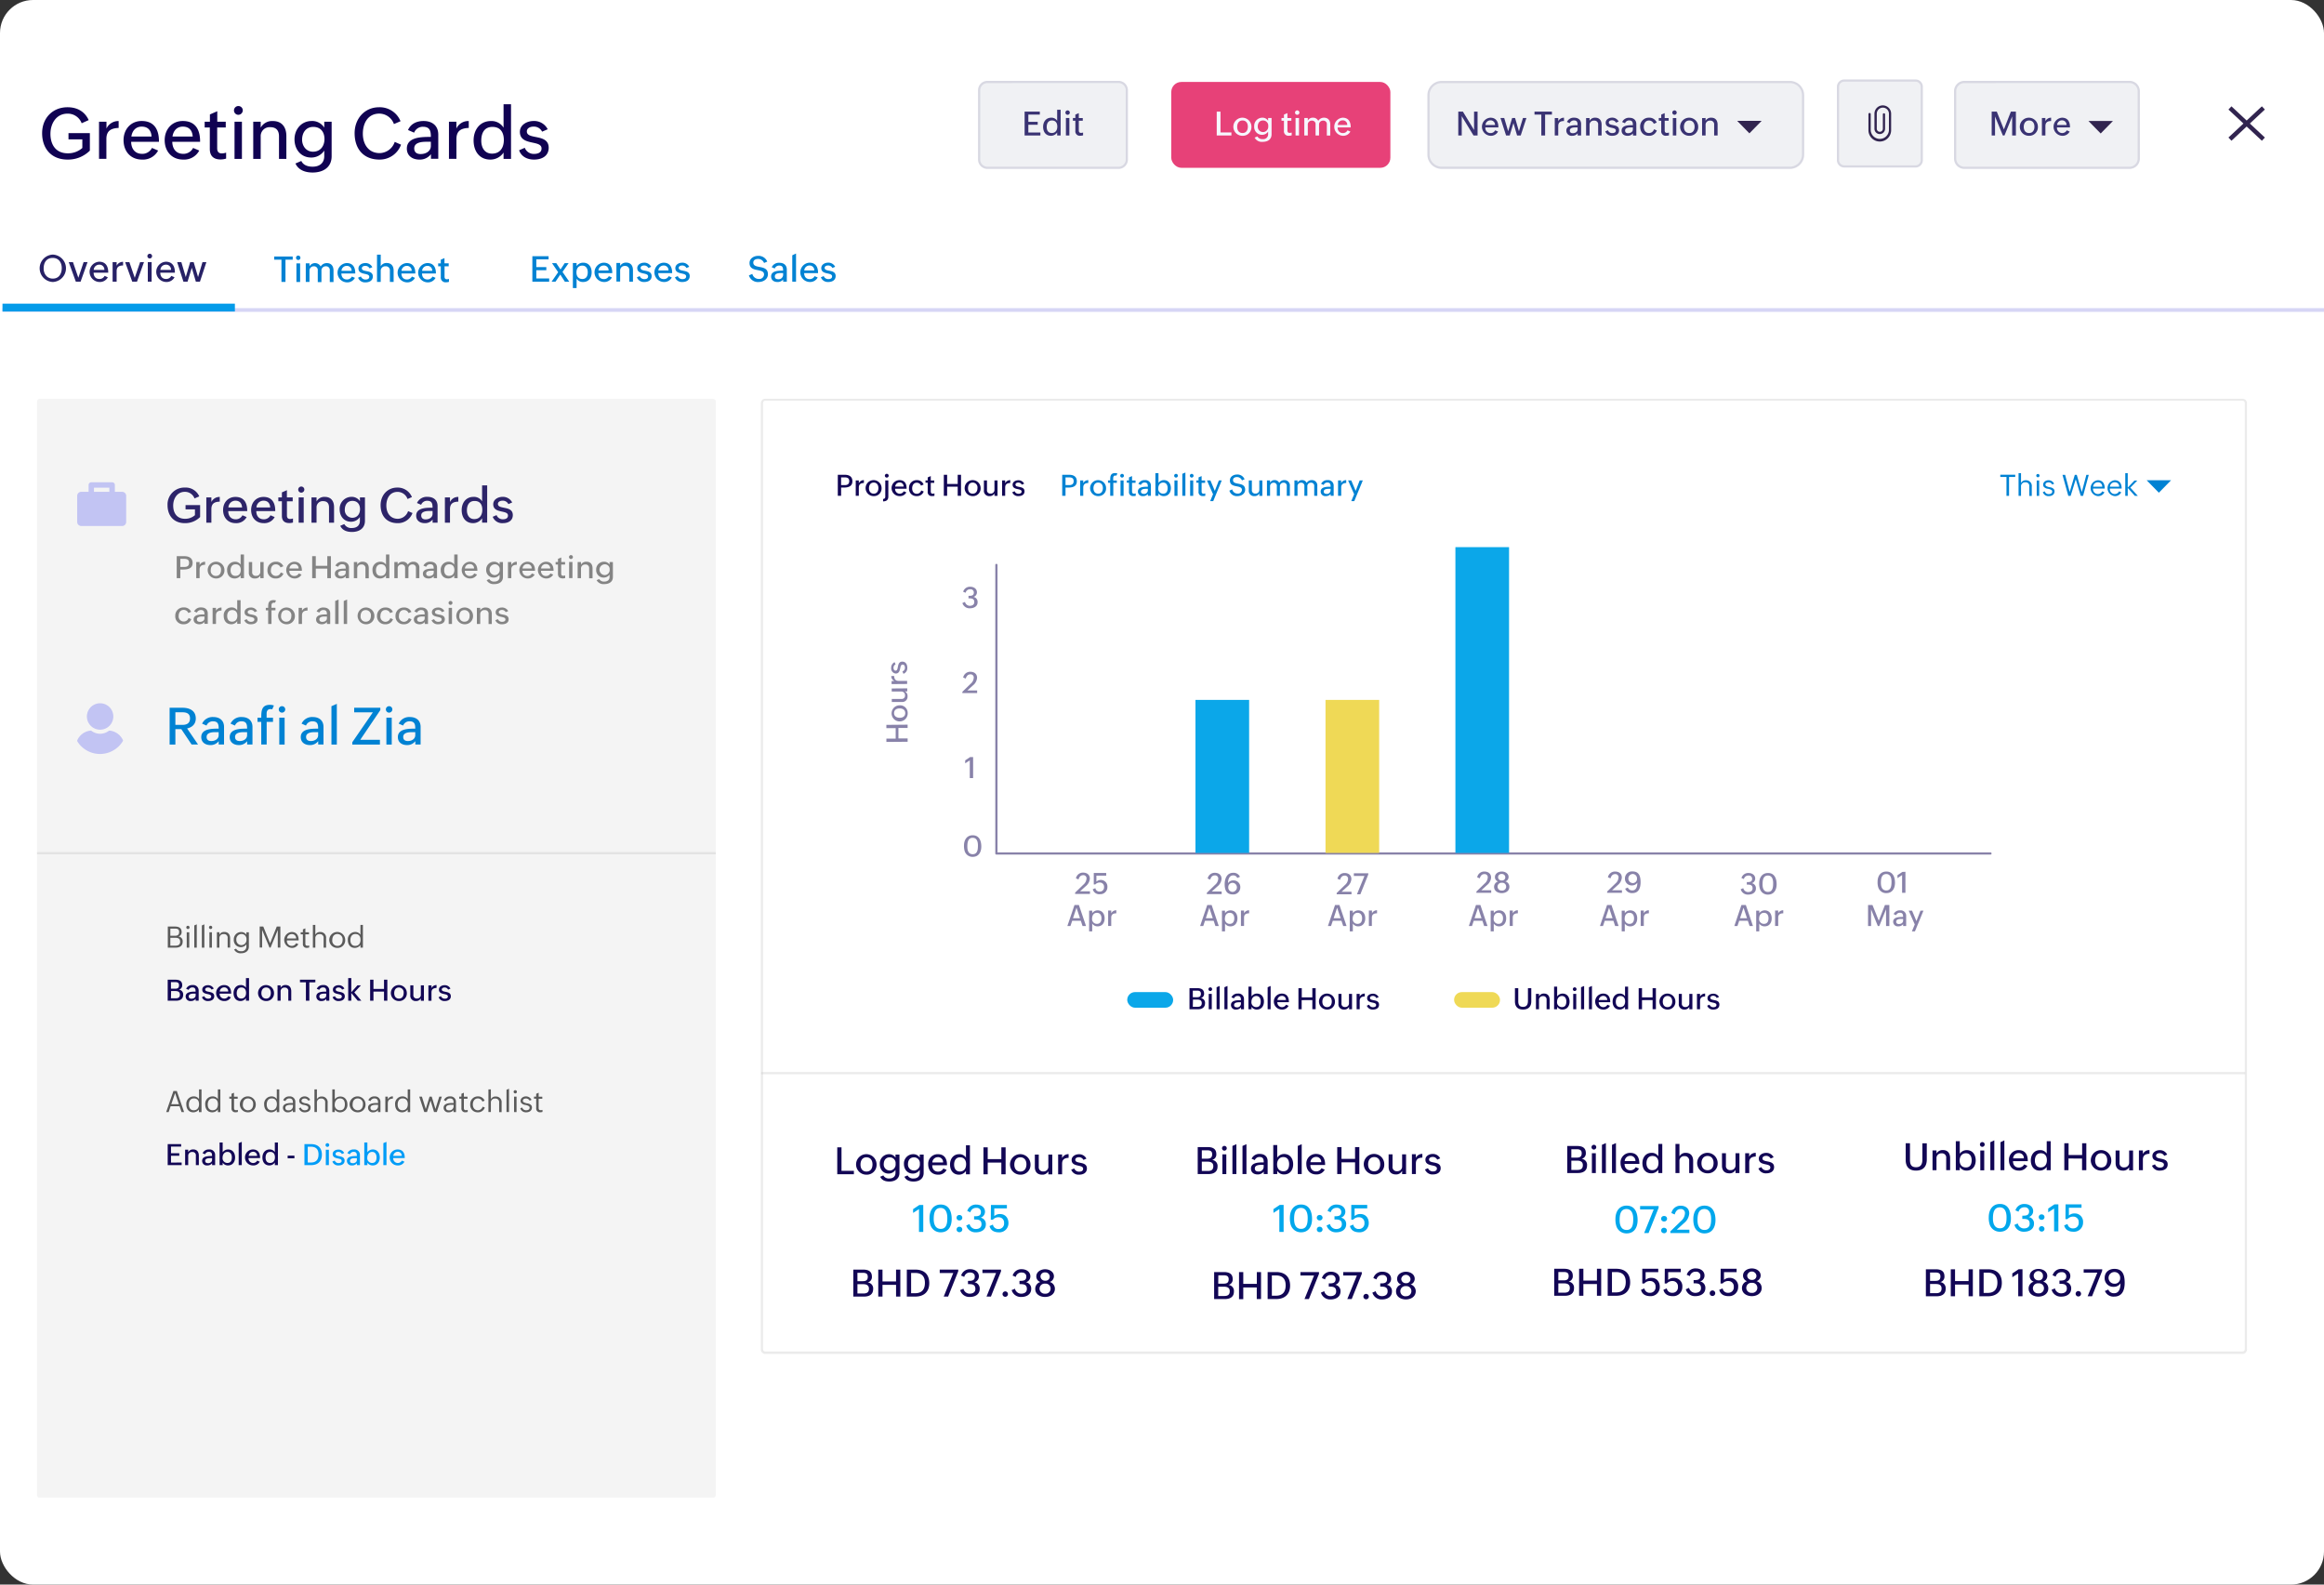 <svg id="Layer_1" data-name="Layer 1" xmlns="http://www.w3.org/2000/svg" viewBox="0 0 1056 720"><rect x="0" y="0" width="1056" height="720" fill="#333333" stroke="none"/><defs><style>.cls-4{fill:#0082d3}.cls-8{fill:#120655}.cls-9{opacity:.32}.cls-10{fill:#bfbfbf}.cls-12{fill:#0ba7e9}.cls-13{fill:#efd956}.cls-14{fill:#00a7ec}.cls-15{opacity:.43}.cls-16{fill:#8083f2}.cls-18{fill:#5a5a5a}.cls-21{fill:#f0f1f4}.cls-22{fill:#d8d8e2}.cls-23{fill:#3a3373}.cls-26{fill:#31244f}</style></defs><rect width="1056" height="720" rx="15" fill="#fff"/><path d="M30.7 72.51c-7.3 0-11.56-4.91-11.56-12 0-6.74 4.65-11.78 11.56-11.78 4.3 0 7.78 1.87 9.6 5.84L37.11 56a6.71 6.71 0 0 0-6.44-4.36c-5.15 0-7.75 4.55-7.75 9.17 0 5 2.5 8.85 7.88 8.85a9.77 9.77 0 0 0 6.61-2.42v-3.9h-6.29V60.5h9.71v7.94a14 14 0 0 1-10.13 4.07zm17.64-9.33v9H45V55.3h3.38v3.1a5.93 5.93 0 0 1 5.53-3.4v3.13c-3.48.14-5.57 1.31-5.57 5.05zm16.23 9.33c-5.27 0-8.43-3.78-8.43-8.84 0-4.82 3.22-8.69 8.24-8.69 5.76 0 7.85 4 7.85 9.2v.26H59.59c.07 3.13 1.69 5.46 5 5.46a4.88 4.88 0 0 0 4.46-2.68l2.8 1.19a7.77 7.77 0 0 1-7.28 4.1zm-4.88-10.46h9.18c-.16-2.74-1.59-4.52-4.49-4.52-2.74 0-4.33 1.97-4.69 4.52zm23.57 10.46c-5.27 0-8.43-3.78-8.43-8.84 0-4.82 3.22-8.69 8.24-8.69 5.76 0 7.85 4 7.85 9.2v.26H78.28c.07 3.13 1.69 5.46 5 5.46a4.88 4.88 0 0 0 4.46-2.68l2.8 1.19a7.77 7.77 0 0 1-7.28 4.1zm-4.88-10.46h9.18c-.16-2.74-1.59-4.52-4.49-4.52-2.74 0-4.33 1.97-4.69 4.52zm21.84 10.4c-3.15 0-4.88-1.58-4.88-4.75v-9.78H93V55.3h2.38V52l3.35-1.46v4.76h3.85v2.62h-3.89v9.46c0 1.39.56 2.32 2.06 2.32a6 6 0 0 0 2-.35v2.71a8.23 8.23 0 0 1-2.53.39zm7.98-20.28a2 2 0 1 1 2.12-2 2.06 2.06 0 0 1-2.12 2zm1.73 3.13v16.89h-3.36V55.3zm8.53 6.82v10.07h-3.39V55.3h3.39V58a5.91 5.91 0 0 1 5.54-3c4.2 0 6.12 2.91 6.12 6.81v10.4h-3.35V61.89c0-2.58-1.27-4.1-3.94-4.1a4.05 4.05 0 0 0-4.37 4.33zm23.6 16.27c-3.22 0-6.38-1-7.81-4.1l2.67-1.16c.91 2 3.09 2.61 5.11 2.61 3.13 0 5.31-1.58 5.31-4.84v-2.49a7 7 0 0 1-5.9 3.17c-4.78 0-7.62-3.75-7.62-8.27s3.1-8.33 7.79-8.33a6.45 6.45 0 0 1 5.73 3V55.3h3.35V71c0 5.1-3.91 7.39-8.63 7.39zm.16-9.46c3.39 0 5.22-2.58 5.22-5.75s-1.73-5.52-5.08-5.52-5.09 2.68-5.09 5.81c0 2.88 1.89 5.46 4.95 5.46zm30.25 3.58c-7.39 0-11.33-4.94-11.33-12 0-6.45 4.4-11.78 11.14-11.78a10.19 10.19 0 0 1 9.72 6.35l-3 1.29a7.11 7.11 0 0 0-6.64-4.75c-5.28 0-7.49 4.49-7.49 9.14s2.48 8.81 7.65 8.81a7.39 7.39 0 0 0 6.84-5.1l2.87 1.26a10.3 10.3 0 0 1-9.76 6.78zm18.1 0c-3.12 0-5.7-1.68-5.7-5 0-5.39 7.07-5.3 10.91-5.3 0-2.71-.42-4.61-3.61-4.61a4.24 4.24 0 0 0-4 2.68l-2.77-1.2c1.24-2.87 4-4.1 7.07-4.1 3.91 0 6.68 2.13 6.68 6.17v11h-3.33v-2.1a6.29 6.29 0 0 1-5.25 2.46zm.62-2.52c2.25 0 4.59-1.22 4.59-3.71v-1.87h-2.15c-2 0-5.4.29-5.4 3 0 1.87 1.23 2.59 2.96 2.59zm16.21-6.81v9H204V55.3h3.38v3.1A5.93 5.93 0 0 1 213 55v3.13c-3.51.14-5.6 1.31-5.6 5.05zm15.45 9.33c-5.17 0-7.65-4-7.65-8.72S218 55 223.05 55a6.4 6.4 0 0 1 5.76 3V47.36h3.39v24.83h-3.39v-2.87a7.16 7.16 0 0 1-5.96 3.19zm.72-2.71c3.74 0 5.37-2.78 5.37-6.2s-1.53-5.94-5.17-5.94c-3.82 0-5.08 2.94-5.08 6.26 0 3.08 1.46 5.88 4.88 5.88zm19.11 2.71c-3 0-5.79-1.29-6.8-4.23l2.57-1.13a4.33 4.33 0 0 0 4.2 2.78c1.66 0 3.42-.52 3.42-2.49 0-4-9.84-1-9.84-7.55 0-3.2 3.29-4.91 6.16-4.91a6.89 6.89 0 0 1 6.48 3.75l-2.54 1.09a4.16 4.16 0 0 0-3.94-2.29c-1.34 0-3 .61-3 2.2 0 3.94 9.93.8 9.93 7.42-.03 3.85-3.22 5.36-6.64 5.36z" style="fill:#100252"/><path d="M24 128.13a6.23 6.23 0 0 1 0-12.45 6.23 6.23 0 0 1 0 12.45zm0-1.54c2.83 0 4.06-2.27 4.06-4.8s-1.42-4.6-4.09-4.6c-2.88 0-4.13 2.16-4.13 4.77-.04 2.44 1.51 4.63 4.16 4.63zm15.79-7.5L36.61 128h-2.15l-3.21-8.87h1.91l2.44 7.08 2.4-7.12zm5.37 9.04a4.61 4.61 0 0 1-.1-9.21c3 0 4.12 2.12 4.12 4.84v.13h-6.64c0 1.65.89 2.87 2.65 2.87a2.57 2.57 0 0 0 2.35-1.41L49 126a4.08 4.08 0 0 1-3.84 2.13zm-2.57-5.49h4.83a2.22 2.22 0 0 0-2.36-2.38 2.48 2.48 0 0 0-2.47 2.38zm10.41.59V128h-1.83v-8.87H53v1.63a3.12 3.12 0 0 1 2.93-1.78v1.64c-1.88.03-2.93.64-2.93 2.61zm12.43-4.14L62.24 128H60.1l-3.22-8.87h1.92l2.43 7.08 2.42-7.08zm2.57-1.65a1.07 1.07 0 1 1 1.11-1.06 1.08 1.08 0 0 1-1.11 1.06zm.9 1.65V128h-1.74v-8.87zm6.55 9.04a4.61 4.61 0 0 1-.1-9.21c3 0 4.12 2.12 4.12 4.84v.13h-6.64c0 1.65.89 2.87 2.65 2.87a2.57 2.57 0 0 0 2.35-1.41l1.47.63a4.08 4.08 0 0 1-3.85 2.15zm-2.57-5.49h4.83a2.22 2.22 0 0 0-2.36-2.38 2.48 2.48 0 0 0-2.47 2.38zm14.27-.97L85.22 128h-1.87l-2.84-8.87h1.9l2 6.75 2-6.75H88l2 6.75 2-6.75h1.77L90.85 128H89z" style="fill:#272166"/><path class="cls-4" d="M129.72 118v10.11h-1.83V118h-3.31v-1.44H133V118zm5.79.13a1 1 0 1 1 0-2 1 1 0 1 1 0 2zm.86 1.56v8.45h-1.68v-8.45zm4.26 3.31v5.11h-1.69v-8.45h1.69V121a2.91 2.91 0 0 1 5.09.1 3.17 3.17 0 0 1 2.82-1.55c2 0 3 1.42 3 3.31v5.3h-1.69v-5.27A1.68 1.68 0 0 0 148 121a1.9 1.9 0 0 0-1.94 2.08v5.11h-1.67v-5.27a1.7 1.7 0 0 0-1.84-1.92 1.9 1.9 0 0 0-1.92 2zm16.98 5.3a4.39 4.39 0 0 1-.1-8.77c2.88 0 3.92 2 3.92 4.6v.13h-6.31c0 1.57.85 2.73 2.52 2.73a2.44 2.44 0 0 0 2.23-1.34l1.4.6a3.88 3.88 0 0 1-3.66 2.05zm-2.44-5.23h4.59a2.11 2.11 0 0 0-2.25-2.26 2.35 2.35 0 0 0-2.34 2.26zm10.93 5.23a3.36 3.36 0 0 1-3.4-2.12l1.29-.56a2.17 2.17 0 0 0 2.09 1.39c.83 0 1.71-.26 1.71-1.25 0-2-4.91-.51-4.91-3.78 0-1.59 1.64-2.45 3.07-2.45a3.44 3.44 0 0 1 3.24 1.87l-1.27.55a2.08 2.08 0 0 0-2-1.14c-.66 0-1.51.3-1.51 1.09 0 2 5 .41 5 3.72-.01 1.9-1.6 2.68-3.31 2.68zm6.9-5.2v5h-1.69v-12.38H173V121a2.9 2.9 0 0 1 2.73-1.5c2.1 0 3.13 1.44 3.13 3.41v5.2h-1.7V123a1.82 1.82 0 0 0-2-2 2 2 0 0 0-2.16 2.1zm11.9 5.2a4.39 4.39 0 0 1-.1-8.77c2.88 0 3.92 2 3.92 4.6v.13h-6.31c0 1.57.85 2.73 2.52 2.73a2.44 2.44 0 0 0 2.23-1.34l1.4.6a3.88 3.88 0 0 1-3.66 2.05zm-2.44-5.23h4.59a2.11 2.11 0 0 0-2.25-2.26 2.35 2.35 0 0 0-2.34 2.26zm11.79 5.23a4.39 4.39 0 0 1-.1-8.77c2.88 0 3.92 2 3.92 4.6v.13h-6.31c0 1.57.84 2.73 2.52 2.73a2.45 2.45 0 0 0 2.23-1.34l1.4.6a3.89 3.89 0 0 1-3.66 2.05zm-2.44-5.23h4.58a2.1 2.1 0 0 0-2.24-2.26 2.35 2.35 0 0 0-2.34 2.26zm10.92 5.19a2.15 2.15 0 0 1-2.44-2.37V121h-1.19v-1.31h1.19V118l1.67-.73v2.39h1.92V121H202v4.73c0 .69.28 1.16 1 1.16a2.76 2.76 0 0 0 1-.18v1.36a4.12 4.12 0 0 1-1.27.19zm46.81-1.73V128h-7.64v-11.58h7.37v1.44h-5.57v3.52h4.54v1.4h-4.54v3.75zm5.05-1.78-2.18 3.25h-1.78l3-4.32-2.81-4.12h1.95l1.92 2.89 1.91-2.89h1.78l-2.78 4 3.08 4.45h-2zm7.41 1.86v4.28h-1.69v-11.37H262v1.39a3.56 3.56 0 0 1 3-1.55c2.6 0 3.84 2 3.84 4.41s-1.31 4.36-3.84 4.36a3.37 3.37 0 0 1-3-1.52zm2.58.16c1.89 0 2.49-1.44 2.49-3.08s-.78-3-2.5-3c-1.87 0-2.64 1.44-2.64 3.12s.89 2.96 2.68 2.96zm9.8 1.36a4.39 4.39 0 0 1-.1-8.77c2.88 0 3.92 2 3.92 4.6v.13h-6.31c0 1.57.85 2.73 2.52 2.73a2.44 2.44 0 0 0 2.23-1.34l1.4.6a3.88 3.88 0 0 1-3.66 2.05zm-2.44-5.23h4.59a2.11 2.11 0 0 0-2.25-2.26 2.35 2.35 0 0 0-2.34 2.26zm9.85.03v5h-1.69v-8.44h1.69v1.34a3 3 0 0 1 2.76-1.5c2.1 0 3.06 1.45 3.06 3.41V128h-1.67v-5.15a1.8 1.8 0 0 0-2-2 2 2 0 0 0-2.15 2.08zm11 5.2a3.37 3.37 0 0 1-3.4-2.12l1.29-.56a2.18 2.18 0 0 0 2.1 1.38c.83 0 1.71-.25 1.71-1.24 0-2-4.92-.51-4.92-3.78 0-1.59 1.65-2.45 3.08-2.45a3.42 3.42 0 0 1 3.23 1.87l-1.27.55a2.06 2.06 0 0 0-2-1.14c-.67 0-1.52.3-1.52 1.09 0 2 5 .41 5 3.72.01 1.9-1.59 2.68-3.3 2.68zm8.81 0a4.39 4.39 0 0 1-.1-8.77c2.88 0 3.92 2 3.92 4.6v.13h-6.31c0 1.57.85 2.73 2.52 2.73a2.44 2.44 0 0 0 2.23-1.34l1.4.6a3.88 3.88 0 0 1-3.66 2.05zm-2.44-5.23h4.59a2.11 2.11 0 0 0-2.25-2.26 2.35 2.35 0 0 0-2.34 2.26zm10.93 5.23a3.36 3.36 0 0 1-3.4-2.12l1.28-.56a2.19 2.19 0 0 0 2.1 1.38c.83 0 1.71-.25 1.71-1.24 0-2-4.91-.51-4.91-3.78 0-1.59 1.64-2.45 3.07-2.45a3.44 3.44 0 0 1 3.24 1.87l-1.27.55a2.08 2.08 0 0 0-2-1.14c-.66 0-1.51.3-1.51 1.09 0 2 5 .41 5 3.72-.01 1.9-1.6 2.68-3.31 2.68zm34.68 0a4.23 4.23 0 0 1-4.47-3l1.55-.67a3 3 0 0 0 2.92 2.29 2.16 2.16 0 0 0 2.41-2c0-3.2-6.6-.63-6.6-5.26 0-2.09 2-3.23 3.9-3.23a4.24 4.24 0 0 1 4.15 2.6l-1.45.63a2.89 2.89 0 0 0-2.7-1.84c-1.07 0-2.19.43-2.19 1.67 0 3.17 6.65.59 6.65 5.28 0 2.25-2.12 3.53-4.17 3.53zm8.47 0c-1.56 0-2.85-.84-2.85-2.51 0-2.69 3.54-2.64 5.45-2.64 0-1.36-.21-2.31-1.8-2.31a2.11 2.11 0 0 0-2 1.34l-1.38-.6a3.58 3.58 0 0 1 3.53-2c1.95 0 3.33 1.07 3.33 3.08V128h-1.66v-1a3.17 3.17 0 0 1-2.62 1.13zm.31-1.26a2.05 2.05 0 0 0 2.29-1.86v-.94h-1.07c-1 0-2.7.15-2.7 1.51 0 .93.62 1.29 1.48 1.29zm8.16-11.67V128H360v-12zm6.18 12.93a4.39 4.39 0 0 1-.1-8.77c2.88 0 3.92 2 3.92 4.6v.13h-6.31c0 1.57.85 2.73 2.52 2.73a2.44 2.44 0 0 0 2.23-1.34l1.4.6a3.88 3.88 0 0 1-3.66 2.05zm-2.44-5.23H370a2.11 2.11 0 0 0-2.25-2.26 2.35 2.35 0 0 0-2.3 2.26zm10.93 5.23A3.37 3.37 0 0 1 373 126l1.29-.56a2.16 2.16 0 0 0 2.09 1.38c.83 0 1.71-.25 1.71-1.24 0-2-4.91-.51-4.91-3.78 0-1.59 1.64-2.45 3.07-2.45a3.44 3.44 0 0 1 3.24 1.87l-1.27.55a2.07 2.07 0 0 0-2-1.14c-.66 0-1.51.3-1.51 1.09 0 2 5 .41 5 3.72-.03 1.91-1.62 2.69-3.33 2.69z"/><path fill="#d6d5f5" d="M1.13 140H1057.1v1.71H1.13z"/><path fill="#049be9" d="M1.13 137.98h105.6v3.56H1.13z"/><rect x="16.82" y="181.25" width="308.41" height="499.28" rx="1.13" fill="#f4f4f4"/><path class="cls-8" d="M382.19 221.53v3.76h-1.5v-9.56h3.15c2 0 3.48.8 3.48 2.93 0 2.38-1.9 2.88-3.91 2.88h-1.22zm0-1.11h1.69c1.24 0 2-.52 2-1.8s-.77-1.71-2-1.71h-1.69zm8.05 1.14v3.73h-1.4v-7h1.4v1.28a2.43 2.43 0 0 1 2.31-1.4v1.29c-1.44.07-2.31.54-2.31 2.1zm6.76 3.86a3.63 3.63 0 1 1 3.58-3.58 3.46 3.46 0 0 1-3.58 3.58zm0-1.11c1.52 0 2.14-1.2 2.14-2.55s-.67-2.49-2.14-2.49-2.15 1.21-2.15 2.57.72 2.47 2.2 2.47zm4.26 3.52v-1.11c.66-.06 1-.36 1-1v-7.42h1.39v7.32c0 1.59-.88 2.15-2.39 2.21zm1.68-10.83a.85.85 0 0 1-.87-.84.87.87 0 0 1 1.74 0 .85.85 0 0 1-.87.84zm5.85 8.42a3.63 3.63 0 0 1-.08-7.26c2.39 0 3.25 1.67 3.25 3.81v.11h-5.23a2.1 2.1 0 0 0 3.94 1.15l1.16.49a3.22 3.22 0 0 1-3.04 1.7zm-2-4.33h3.8a1.75 1.75 0 0 0-1.86-1.87 2 2 0 0 0-1.96 1.87zm9.72 4.33a3.35 3.35 0 0 1-3.47-3.66 3.45 3.45 0 0 1 3.51-3.6 3.18 3.18 0 0 1 3.13 2l-1.19.51a2 2 0 0 0-1.94-1.33c-1.47 0-2.08 1.29-2.08 2.58s.66 2.44 2.12 2.44a2.08 2.08 0 0 0 2-1.51l1.13.48a3.2 3.2 0 0 1-3.21 2.09zm7.03-.03a1.77 1.77 0 0 1-2-2v-4.05h-1v-1.04h1v-1.38l1.39-.6v2h1.59v1.08h-1.59v3.92c0 .57.23 1 .85 1a2.29 2.29 0 0 0 .82-.15v1.12a3.37 3.37 0 0 1-1.06.1zm6.83-4.25v4.15h-1.51v-9.56h1.51v4.18h4.8v-4.18h1.51v9.56h-1.51v-4.15zm11.63 4.28a3.63 3.63 0 1 1 3.59-3.58 3.46 3.46 0 0 1-3.59 3.58zm0-1.11c1.53 0 2.15-1.2 2.15-2.55a2.2 2.2 0 0 0-2.15-2.49c-1.53 0-2.14 1.21-2.14 2.57s.62 2.47 2.14 2.47zm7.64 1.11a2.39 2.39 0 0 1-2.56-2.67v-4.45h1.39v4.33a1.47 1.47 0 0 0 1.63 1.64 1.66 1.66 0 0 0 1.77-1.78v-4.19h1.39v7h-1.39v-1.11a2.38 2.38 0 0 1-2.23 1.23zm7.1-3.86v3.73h-1.4v-7h1.4v1.28a2.43 2.43 0 0 1 2.31-1.4v1.29c-1.45.07-2.31.54-2.31 2.1zm6.05 3.86a2.79 2.79 0 0 1-2.82-1.75l1.07-.47a1.79 1.79 0 0 0 1.74 1.15c.69 0 1.42-.21 1.42-1 0-1.65-4.08-.42-4.08-3.13 0-1.32 1.36-2 2.55-2a2.87 2.87 0 0 1 2.69 1.55l-1.06.46a1.71 1.71 0 0 0-1.63-.95c-.55 0-1.25.25-1.25.91 0 1.63 4.11.33 4.11 3.07 0 1.52-1.32 2.16-2.74 2.16z"/><path class="cls-4" d="M484.16 221.53v3.76h-1.5v-9.56h3.16c1.94 0 3.48.8 3.48 2.93 0 2.38-1.9 2.88-3.91 2.88h-1.23zm0-1.11h1.7c1.24 0 2-.52 2-1.8s-.77-1.71-2-1.71h-1.7zm8.06 1.14v3.73h-1.4v-7h1.4v1.28a2.43 2.43 0 0 1 2.3-1.4v1.29c-1.44.07-2.3.54-2.3 2.1zm6.78 3.86a3.63 3.63 0 1 1 3.59-3.58 3.46 3.46 0 0 1-3.59 3.58zm0-1.11c1.52 0 2.14-1.2 2.14-2.55s-.67-2.49-2.14-2.49-2.15 1.21-2.15 2.57.69 2.47 2.15 2.47zm6.87-4.93v5.91h-1.4v-5.91h-1v-1.08h1c0-1.71 0-3.34 2.25-3.34a2.91 2.91 0 0 1 1 .17l-.43 1a2.52 2.52 0 0 0-.47-.06c-.77 0-1 .58-1 1.25v1h1.66v1.08zm3.95-2.38a.84.84 0 1 1 .88-.84.85.85 0 0 1-.88.84zm.72 1.3v7h-1.39v-7zm4.46 7.09a1.78 1.78 0 0 1-2-2v-4.05h-1v-1.04h1v-1.38l1.39-.6v2h1.59v1.08h-1.59v3.92c0 .57.23 1 .85 1a2.25 2.25 0 0 0 .82-.15v1.12a3.28 3.28 0 0 1-1.06.1zm4.41.03a2.09 2.09 0 0 1-2.36-2.07c0-2.23 2.93-2.19 4.52-2.19 0-1.13-.18-1.91-1.5-1.91a1.76 1.76 0 0 0-1.66 1.11l-1.14-.5a3 3 0 0 1 2.92-1.7 2.47 2.47 0 0 1 2.77 2.56v4.57h-1.38v-.87a2.62 2.62 0 0 1-2.17 1zm.26-1a1.7 1.7 0 0 0 1.9-1.54v-.77h-.89c-.85 0-2.24.12-2.24 1.24 0 .73.56 1.03 1.23 1.03zm9.16 1a2.75 2.75 0 0 1-2.44-1.27v1.14H525V215h1.4v4.44a2.93 2.93 0 0 1 2.44-1.29c2.14 0 3.2 1.69 3.2 3.65s-1.12 3.62-3.21 3.62zm-.27-1.12c1.56 0 2-1.2 2-2.55s-.62-2.48-2.05-2.48-2.21 1.18-2.21 2.58a2.17 2.17 0 0 0 2.26 2.45zm5.78-7.3a.84.84 0 1 1 .87-.84.85.85 0 0 1-.87.84zm.71 1.3v7h-1.39v-7zm3.58-3.59v10.58h-1.4v-10zm2.83 2.29a.84.84 0 1 1 .88-.84.85.85 0 0 1-.88.84zm.72 1.3v7h-1.39v-7zm4.43 7.09a1.78 1.78 0 0 1-2-2v-4.05h-1v-1.04h1v-1.38l1.39-.6v2h1.59v1.08H546v3.92c0 .57.23 1 .85 1a2.25 2.25 0 0 0 .82-.15v1.12a3.31 3.31 0 0 1-1.06.1zm8.54-7.09-3.88 9.41h-1.39l1.31-3.14-2.75-6.27H550l2 4.74 1.84-4.74zm7.18 7.12a3.49 3.49 0 0 1-3.71-2.48l1.28-.57a2.45 2.45 0 0 0 2.43 1.9 1.79 1.79 0 0 0 2-1.63c0-2.65-5.47-.52-5.47-4.36 0-1.72 1.66-2.67 3.23-2.67a3.52 3.52 0 0 1 3.44 2.15l-1.2.52a2.4 2.4 0 0 0-2.24-1.52c-.89 0-1.82.36-1.82 1.39 0 2.62 5.52.48 5.52 4.37-.01 1.85-1.79 2.9-3.46 2.9zm7.67 0a2.39 2.39 0 0 1-2.56-2.67v-4.45h1.39v4.33a1.47 1.47 0 0 0 1.63 1.64 1.65 1.65 0 0 0 1.76-1.78v-4.19h1.39v7h-1.39v-1.11a2.35 2.35 0 0 1-2.22 1.23zm7.1-4.36v4.23h-1.41v-7h1.41v1.07a2.17 2.17 0 0 1 2-1.21 2.21 2.21 0 0 1 2.17 1.29 2.62 2.62 0 0 1 2.33-1.29 2.43 2.43 0 0 1 2.5 2.74v4.39h-1.4v-4.36a1.4 1.4 0 0 0-1.53-1.59 1.57 1.57 0 0 0-1.6 1.72v4.23h-1.39v-4.36a1.4 1.4 0 0 0-1.53-1.59 1.57 1.57 0 0 0-1.55 1.73zm12.47 0v4.23h-1.4v-7h1.4v1.07a2.17 2.17 0 0 1 2-1.21 2.22 2.22 0 0 1 2.17 1.29 2.62 2.62 0 0 1 2.33-1.29 2.43 2.43 0 0 1 2.5 2.74v4.39h-1.4v-4.36a1.4 1.4 0 0 0-1.53-1.59 1.57 1.57 0 0 0-1.6 1.72v4.23h-1.34v-4.36a1.4 1.4 0 0 0-1.53-1.59 1.57 1.57 0 0 0-1.6 1.73zm12.89 4.36a2.09 2.09 0 0 1-2.36-2.07c0-2.23 2.92-2.19 4.51-2.19 0-1.13-.17-1.91-1.49-1.91a1.74 1.74 0 0 0-1.66 1.11l-1.15-.5a3 3 0 0 1 2.93-1.7 2.47 2.47 0 0 1 2.76 2.56v4.57h-1.37v-.87a2.63 2.63 0 0 1-2.17 1zm.25-1a1.7 1.7 0 0 0 1.9-1.54v-.77h-.89c-.85 0-2.23.12-2.23 1.24 0 .73.51 1.03 1.22 1.03zm6.72-2.86v3.73H608v-7h1.4v1.28a2.43 2.43 0 0 1 2.31-1.4v1.29c-1.41.07-2.28.54-2.28 2.1zm9.81-3.26-3.88 9.41H614l1.31-3.14-2.75-6.27H614l2 4.74 1.84-4.74zm361.73 5.58-5.56-5.67h11.11l-5.55 5.67zm-68.08-7.17v8.6h-1.17v-8.6h-2.81v-1h6.79v1zm5.44 4.37v4.23h-1.12V215h1.12v4.45a2.33 2.33 0 0 1 2.23-1.23 2.57 2.57 0 0 1 2.66 2.89v4.22h-1.12V221a1.64 1.64 0 0 0-1.84-1.84 1.78 1.78 0 0 0-1.93 1.92zm7.67-4.23a.74.74 0 1 1 .74-.73.72.72 0 0 1-.74.73zm.58 1.47v7h-1.12v-7zm4.34 7.11a2.64 2.64 0 0 1-2.67-1.81l.86-.38a1.8 1.8 0 0 0 1.8 1.27c.76 0 1.58-.26 1.58-1.16a.8.8 0 0 0-.3-.68 4.67 4.67 0 0 0-1.75-.6 2.85 2.85 0 0 1-1.75-.87 1.62 1.62 0 0 1-.3-1c0-1.25 1.3-2 2.43-2a2.8 2.8 0 0 1 2.54 1.59l-.86.38a1.81 1.81 0 0 0-1.7-1c-.61 0-1.37.3-1.37 1a.77.77 0 0 0 .3.66 4.67 4.67 0 0 0 1.76.57 2.79 2.79 0 0 1 1.76.86 1.61 1.61 0 0 1 .3 1c0 1.51-1.28 2.17-2.63 2.17zm12.28-7.67-2.32 7.55h-1.06l-2.65-9.55h1.2l2.08 7.78 2.32-7.78h.89l2.29 7.8 2.07-7.8h1.09l-2.58 9.55h-1.07zm10.11 7.67a3.63 3.63 0 0 1-.11-7.23c2.33 0 3.17 1.69 3.17 3.76v.04h-5.31a2.21 2.21 0 0 0 2.27 2.47 2.16 2.16 0 0 0 1.9-1.23l1 .44a3.14 3.14 0 0 1-2.92 1.75zm-2.21-4.29h4.13a1.88 1.88 0 0 0-2-2 2.12 2.12 0 0 0-2.13 2zm9.9 4.29a3.63 3.63 0 0 1-.11-7.23c2.33 0 3.17 1.69 3.17 3.76v.04h-5.36a2.2 2.2 0 0 0 2.26 2.47 2.17 2.17 0 0 0 1.91-1.23l1 .44a3.15 3.15 0 0 1-2.87 1.75zm-2.21-4.29h4.13a1.88 1.88 0 0 0-2-2 2.12 2.12 0 0 0-2.18 2zm8.03.55v3.62h-1.12V215h1.12v6.56l3.06-3.22h1.31l-3.19 3.23 3.41 3.74h-1.36z"/><g class="cls-9"><path class="cls-10" d="M1019 615.19H347.72a2 2 0 0 1-2-2v-430a2 2 0 0 1 2-2H1019a2 2 0 0 1 2 2v430a2 2 0 0 1-2 2zM347.72 182.08a1 1 0 0 0-1 1v430a1 1 0 0 0 1 1H1019a1 1 0 0 0 1-1v-430a1 1 0 0 0-1-1z"/></g><path class="cls-8" d="M904.45 388.31h-451.7a.5.5 0 0 1-.5-.5V256.69a.5.5 0 0 1 1 0v130.62h451.2a.5.5 0 0 1 .5.5.5.5 0 0 1-.5.5zM440.73 276.39a3.37 3.37 0 0 1-3.43-2.39l1.18-.51a2.27 2.27 0 0 0 2.14 1.77c1.11 0 2.08-.46 2.08-1.69 0-1.69-1.28-1.69-2.62-1.69v-1.14c1.19 0 2.42 0 2.42-1.51a1.45 1.45 0 0 0-1.65-1.46 2 2 0 0 0-2.09 1.57l-1.11-.47a3.18 3.18 0 0 1 3.26-2.26c1.52 0 3 .88 3 2.54a2.17 2.17 0 0 1-1.56 2.08 2.27 2.27 0 0 1 1.86 2.36c.03 1.95-1.7 2.8-3.48 2.8zm-32.49 59.15h4.18v1.5l-9.65.08v-1.5h4.22v-4.76h-4.23v-1.49l9.65-.09v1.5h-4.18zm4.21-11.54a3.66 3.66 0 1 1-3.64-3.52 3.46 3.46 0 0 1 3.64 3.52zm-1.12 0c0-1.51-1.23-2.12-2.59-2.11s-2.5.69-2.49 2.15 1.23 2.11 2.61 2.1 2.49-.65 2.47-2.14zm1.05-7.61a2.4 2.4 0 0 1-2.67 2.57h-4.49v-1.38h4.37a1.47 1.47 0 0 0 1.64-1.63 1.66 1.66 0 0 0-1.81-1.74h-4.23v-1.38l7.06-.06v1.38h-1.12a2.31 2.31 0 0 1 1.25 2.24zm-3.96-7h3.77v1.39l-7.06.06v-1.39h1.3a2.43 2.43 0 0 1-1.44-2.28h1.31c.06 1.38.56 2.23 2.12 2.22zm3.85-6.03a2.77 2.77 0 0 1-1.74 2.81l-.49-1.06a1.79 1.79 0 0 0 1.15-1.73c0-.68-.23-1.4-1.05-1.4-1.68 0-.4 4-3.12 4.07a2.32 2.32 0 0 1-2.08-2.51 2.83 2.83 0 0 1 1.55-2.67l.46 1a1.68 1.68 0 0 0-.94 1.62c0 .55.27 1.24.93 1.24 1.64 0 .3-4.08 3.06-4.11 1.6.03 2.26 1.38 2.27 2.74zM444 313.74v1.18h-6.7v-.59l3.72-3.61a3.88 3.88 0 0 0 1.44-2.74 1.4 1.4 0 0 0-1.57-1.56c-1.19 0-1.77.91-2.07 1.92l-1.16-.49a3.23 3.23 0 0 1 3.25-2.61c1.74 0 3.06.94 3.06 2.75a4.87 4.87 0 0 1-1.91 3.47l-2.52 2.28zM442.17 344v9.56h-1.51v-8.06l-2.09 1.34v-1.34l2.23-1.5zm-.17 45.34a3.72 3.72 0 0 1-3.69-2.72 8 8 0 0 1-.28-2.43c0-2.45 1.23-4.66 3.95-4.66 3 0 3.91 2.58 3.91 5.12s-1.2 4.69-3.89 4.69zm0-1.21c2.24 0 2.36-2.3 2.36-4s-.49-3.45-2.39-3.45c-2.22 0-2.42 2.29-2.42 4s.45 3.45 2.45 3.45zm45.2 30.24-.81 2.4H485l3.24-9.55h2l3.24 9.55h-1.58l-.79-2.4zm.36-1.14h3.17l-1.58-4.78zm8.73 2.42v3.54h-1.4v-9.41h1.4v1.15a3 3 0 0 1 2.46-1.28c2.16 0 3.18 1.68 3.18 3.65s-1.08 3.61-3.18 3.61a2.83 2.83 0 0 1-2.46-1.26zm2.15.13c1.56 0 2.06-1.19 2.06-2.55s-.64-2.47-2.08-2.47-2.18 1.19-2.18 2.58a2.16 2.16 0 0 0 2.2 2.44zm6.49-2.78v3.73h-1.4v-7h1.4v1.29a2.46 2.46 0 0 1 2.31-1.41V415c-1.45 0-2.31.49-2.31 2zm-9.66-12v1.18h-6.74v-.59l3.73-3.61a3.94 3.94 0 0 0 1.44-2.74 1.41 1.41 0 0 0-1.58-1.57c-1.18 0-1.76.91-2.06 1.93l-1.16-.5a3.22 3.22 0 0 1 3.25-2.6c1.74 0 3.06.93 3.06 2.75a4.89 4.89 0 0 1-1.91 3.46l-2.53 2.29zm4.5 1.3a3 3 0 0 1-3.23-2.23l1.18-.51a1.87 1.87 0 0 0 2 1.56 1.91 1.91 0 0 0 1.95-2.11 1.87 1.87 0 0 0-1.91-2 2.57 2.57 0 0 0-2.06.86h-.7v-5.22h5.65v1.21h-4.46v2.74a3 3 0 0 1 5 2.46 3.21 3.21 0 0 1-3.42 3.24zm47.77 12.07-.8 2.4h-1.42l3.24-9.55h2l3.24 9.55h-1.53l-.79-2.4zm.37-1.14h3.17l-1.58-4.78zm8.73 2.42v3.54h-1.4v-9.41h1.4v1.15a3 3 0 0 1 2.46-1.28c2.15 0 3.18 1.68 3.18 3.65s-1.08 3.61-3.18 3.61a2.83 2.83 0 0 1-2.46-1.26zm2.14.13c1.57 0 2.07-1.19 2.07-2.55s-.65-2.47-2.08-2.47-2.18 1.19-2.18 2.58a2.15 2.15 0 0 0 2.19 2.44zm6.5-2.78v3.73h-1.41v-7h1.41v1.29a2.45 2.45 0 0 1 2.3-1.41V415c-1.44 0-2.3.49-2.3 2zm-10.17-11.92v1.18h-6.73v-.59l3.73-3.61a3.88 3.88 0 0 0 1.44-2.74 1.41 1.41 0 0 0-1.58-1.56c-1.19 0-1.76.91-2.06 1.93l-1.16-.5a3.23 3.23 0 0 1 3.25-2.61c1.74 0 3.06.94 3.06 2.76a4.91 4.91 0 0 1-1.91 3.46l-2.53 2.28zm5 1.32c-2.9 0-3.63-2.18-3.63-4.66s1-5.16 3.86-5.16a3.13 3.13 0 0 1 3.08 1.82l-1.22.54a1.91 1.91 0 0 0-1.89-1.18c-1.85 0-2.3 2.09-2.33 3.54a2.69 2.69 0 0 1 2.43-1.25 3 3 0 0 1 3.17 3.11 3.18 3.18 0 0 1-3.47 3.24zm0-1.14a2.07 2.07 0 0 0 0-4.13 1.93 1.93 0 0 0-2 1.95 2 2 0 0 0 2 2.18zm45.51 13.11-.81 2.4h-1.41l3.23-9.55h2l3.23 9.55h-1.52l-.8-2.4zm.37-1.14h3.17l-1.58-4.78zm8.73 2.42v3.54h-1.4v-9.41h1.4v1.15a3 3 0 0 1 2.45-1.28c2.16 0 3.19 1.68 3.19 3.65s-1.08 3.61-3.19 3.61a2.8 2.8 0 0 1-2.45-1.26zm2.14.13c1.57 0 2.07-1.19 2.07-2.55s-.65-2.47-2.08-2.47-2.19 1.19-2.19 2.58a2.16 2.16 0 0 0 2.2 2.44zm6.5-2.78v3.73H622v-7h1.41v1.29a2.44 2.44 0 0 1 2.3-1.41V415c-1.49 0-2.35.49-2.35 2zm-9.25-11.82v1.18h-6.73v-.59l3.72-3.61a3.9 3.9 0 0 0 1.44-2.74 1.41 1.41 0 0 0-1.58-1.56c-1.18 0-1.76.9-2.06 1.92l-1.16-.49a3.23 3.23 0 0 1 3.25-2.61c1.74 0 3.06.94 3.06 2.75a4.87 4.87 0 0 1-1.91 3.47l-2.52 2.28zm7.6-7.77-3.58 8.95h-1.55L620 398h-4.83v-1.2h6.57zm47.95 20.96-.81 2.4h-1.42l3.24-9.55h2l3.24 9.55h-1.53l-.79-2.4zm.36-1.14h3.17l-1.58-4.78zm8.73 2.42v3.54h-1.4v-9.41h1.4v1.15a3 3 0 0 1 2.46-1.28c2.15 0 3.18 1.68 3.18 3.65s-1.08 3.61-3.18 3.61a2.83 2.83 0 0 1-2.46-1.26zm2.15.13c1.56 0 2.06-1.19 2.06-2.55s-.65-2.47-2.08-2.47-2.18 1.19-2.18 2.58a2.16 2.16 0 0 0 2.2 2.44zm6.49-2.78v3.73H686v-7h1.4v1.29a2.45 2.45 0 0 1 2.3-1.41V415c-1.45 0-2.31.49-2.31 2zm-9.8-12.49v1.17h-6.73v-.58l3.72-3.61a3.9 3.9 0 0 0 1.44-2.74 1.41 1.41 0 0 0-1.58-1.57c-1.18 0-1.76.91-2.06 1.93l-1.16-.5a3.22 3.22 0 0 1 3.25-2.6c1.74 0 3.06.93 3.06 2.75a4.85 4.85 0 0 1-1.91 3.46l-2.52 2.29zm4.79 1.31c-1.73 0-3.48-.94-3.48-2.85a2.51 2.51 0 0 1 1.81-2.45 2 2 0 0 1-1.43-2c0-1.64 1.63-2.52 3.11-2.52s3.09.85 3.09 2.5a2.12 2.12 0 0 1-1.45 2 2.47 2.47 0 0 1 1.82 2.43c0 1.93-1.72 2.89-3.47 2.89zm0-1.17a1.77 1.77 0 0 0 2-1.79 1.74 1.74 0 0 0-1.93-1.75 1.78 1.78 0 1 0 0 3.54zm0-4.59a1.44 1.44 0 0 0 1.61-1.5 1.52 1.52 0 0 0-1.64-1.44 1.49 1.49 0 0 0-1.64 1.47 1.53 1.53 0 0 0 1.71 1.47zm46.81 18.31-.81 2.4H727l3.23-9.55h2l3.24 9.55h-1.57l-.79-2.4zm.37-1.14h3.17l-1.58-4.78zm8.73 2.42v3.54h-1.4v-9.41h1.4v1.15a3 3 0 0 1 2.46-1.28c2.15 0 3.18 1.68 3.18 3.65s-1.08 3.61-3.18 3.61a2.82 2.82 0 0 1-2.46-1.26zm2.15.13c1.56 0 2.06-1.18 2.06-2.55s-.65-2.47-2.08-2.47-2.18 1.19-2.18 2.58a2.15 2.15 0 0 0 2.2 2.44zm6.49-2.78v3.73h-1.41v-7h1.41v1.29a2.45 2.45 0 0 1 2.3-1.41V415c-1.44 0-2.3.49-2.3 2zM737 404.51v1.17h-6.73v-.58l3.72-3.61a3.91 3.91 0 0 0 1.45-2.74 1.42 1.42 0 0 0-1.58-1.57c-1.19 0-1.77.91-2.07 1.93l-1.16-.5a3.22 3.22 0 0 1 3.25-2.6c1.74 0 3.06.93 3.06 2.75a4.85 4.85 0 0 1-1.91 3.46l-2.52 2.29zm4.76 1.29a3.27 3.27 0 0 1-3.3-2l1.2-.53a2.09 2.09 0 0 0 2.1 1.31c1.88 0 2.22-2.07 2.23-3.51a2.79 2.79 0 0 1-2.44 1.24 3 3 0 0 1-3.19-3.11 3.18 3.18 0 0 1 3.47-3.24c3.06 0 3.63 2.38 3.63 4.91s-.8 4.93-3.7 4.93zm.07-4.55a1.89 1.89 0 0 0 2-1.92 2 2 0 0 0-2-2.21 2.07 2.07 0 0 0 0 4.13zm48.45 17.12-.81 2.4h-1.41l3.23-9.55h2l3.24 9.55H795l-.8-2.4zm.37-1.14h3.17l-1.58-4.78zm8.73 2.42v3.54H798v-9.41h1.4v1.15a3 3 0 0 1 2.46-1.28c2.15 0 3.18 1.68 3.18 3.65s-1.08 3.61-3.18 3.61a2.82 2.82 0 0 1-2.48-1.26zm2.14.13c1.57 0 2.07-1.19 2.07-2.55s-.65-2.47-2.08-2.47-2.18 1.19-2.18 2.58a2.15 2.15 0 0 0 2.19 2.44zM808 417v3.73h-1.41v-7H808v1.29a2.45 2.45 0 0 1 2.3-1.41V415c-1.42 0-2.3.49-2.3 2zm-13.62-10.51a3.36 3.36 0 0 1-3.43-2.42l1.18-.51a2.26 2.26 0 0 0 2.14 1.77c1.11 0 2.08-.46 2.08-1.69 0-1.69-1.28-1.69-2.62-1.69v-1.14c1.19 0 2.42 0 2.42-1.51a1.45 1.45 0 0 0-1.65-1.46 2 2 0 0 0-2.09 1.57l-1.11-.47a3.18 3.18 0 0 1 3.25-2.26c1.53 0 3 .88 3 2.54a2.17 2.17 0 0 1-1.55 2.08 2.28 2.28 0 0 1 1.87 2.36c.02 1.98-1.71 2.83-3.49 2.83zm8.96 0a3.7 3.7 0 0 1-3.68-2.73 7.64 7.64 0 0 1-.29-2.43c0-2.45 1.23-4.65 4-4.65 3 0 3.91 2.58 3.91 5.12s-1.2 4.69-3.94 4.69zm0-1.22c2.24 0 2.36-2.29 2.36-4s-.48-3.44-2.38-3.44c-2.23 0-2.43 2.28-2.43 4s.49 3.44 2.46 3.44zm46.85 7.9v7.6h-1.36v-9.55h2l2.87 7.13 2.8-7.13h2v9.55h-1.49v-7.6l-3.08 7.6h-.66zm12.4 7.74a2.1 2.1 0 0 1-2.36-2.08c0-2.23 2.93-2.19 4.52-2.19 0-1.12-.18-1.91-1.5-1.91a1.77 1.77 0 0 0-1.66 1.11l-1.15-.49a3 3 0 0 1 2.93-1.7 2.47 2.47 0 0 1 2.77 2.55v4.57h-1.38v-.87a2.6 2.6 0 0 1-2.17 1.01zm.26-1.05c.93 0 1.9-.5 1.9-1.53v-.78h-.89c-.85 0-2.24.12-2.24 1.24 0 .78.51 1.07 1.23 1.07zm11.15-6.08-3.87 9.41h-1.39l1.31-3.14-2.75-6.27h1.51l2 4.75 1.83-4.75zm-16.89-7.96a3.72 3.72 0 0 1-3.68-2.73 7.7 7.7 0 0 1-.28-2.43c0-2.45 1.22-4.65 4-4.65 3 0 3.91 2.58 3.91 5.12s-1.21 4.69-3.95 4.69zm0-1.22c2.24 0 2.37-2.3 2.37-4s-.49-3.45-2.39-3.45c-2.23 0-2.43 2.29-2.43 4s.5 3.45 2.46 3.45zm8.69-8.47v9.55h-1.51v-8.07L862.2 399v-1.34l2.23-1.48z" opacity=".5"/><path class="cls-8" d="M544.28 458.59h-3.79V449H544c1.75 0 3.13.55 3.13 2.53a2 2 0 0 1-1.5 2 2.12 2.12 0 0 1 1.93 2.32c-.04 2.03-1.5 2.74-3.28 2.74zm-2.28-5.47h1.87c1.16 0 1.8-.35 1.8-1.59s-.82-1.4-1.82-1.4H542zm0 4.36h2.18c1.18 0 1.89-.44 1.89-1.69s-.89-1.6-2-1.6h-2zm7.91-7.18a.84.84 0 1 1 .87-.84.85.85 0 0 1-.87.84zm.71 1.3v7h-1.39v-7zm3.58-3.6v10.58h-1.4v-10zm3.56 0v10.58h-1.4v-10zm3.94 10.72a2.09 2.09 0 0 1-2.36-2.07c0-2.23 2.93-2.19 4.52-2.19 0-1.13-.17-1.91-1.5-1.91a1.76 1.76 0 0 0-1.66 1.1l-1.14-.49a3 3 0 0 1 2.93-1.7 2.46 2.46 0 0 1 2.76 2.56v4.57h-1.38v-.87a2.62 2.62 0 0 1-2.17 1zm.26-1a1.7 1.7 0 0 0 1.9-1.54v-.77H563c-.85 0-2.24.12-2.24 1.24-.03.73.49 1.03 1.24 1.03zm9.16 1a2.76 2.76 0 0 1-2.44-1.27v1.14h-1.4v-10.28h1.4v4.44a2.94 2.94 0 0 1 2.44-1.29c2.15 0 3.2 1.69 3.2 3.65s-1.11 3.61-3.2 3.61zm-.27-1.12c1.57 0 2-1.2 2-2.56s-.62-2.47-2-2.47-2.21 1.18-2.21 2.58a2.17 2.17 0 0 0 2.21 2.45zm6.51-9.6v10.58H576v-10zm5.13 10.72a3.63 3.63 0 0 1-.09-7.26c2.39 0 3.26 1.67 3.26 3.81v.11h-5.24a2.1 2.1 0 0 0 3.94 1.15l1.16.49a3.21 3.21 0 0 1-3.03 1.7zm-2-4.33h3.81a1.75 1.75 0 0 0-1.87-1.87 2 2 0 0 0-1.97 1.87zm10.97.05v4.15H590V449h1.51v4.18h4.8V449h1.51v9.56h-1.51v-4.15zm11.54 4.28a3.63 3.63 0 1 1 3.59-3.58 3.46 3.46 0 0 1-3.59 3.58zm0-1.11c1.53 0 2.15-1.2 2.15-2.55s-.68-2.49-2.15-2.49-2.14 1.2-2.14 2.57.71 2.47 2.19 2.47zm7.73 1.11a2.4 2.4 0 0 1-2.56-2.67v-4.45h1.39v4.33a1.47 1.47 0 0 0 1.63 1.64 1.66 1.66 0 0 0 1.77-1.78v-4.19h1.39v7H613v-1.11a2.38 2.38 0 0 1-2.27 1.23zm7.1-3.86v3.73h-1.4v-7h1.4v1.28a2.43 2.43 0 0 1 2.31-1.4v1.29c-1.45.07-2.31.55-2.31 2.1zm6.05 3.86a2.79 2.79 0 0 1-2.82-1.75l1.07-.47a1.79 1.79 0 0 0 1.74 1.15c.69 0 1.42-.21 1.42-1 0-1.66-4.08-.43-4.08-3.13 0-1.32 1.36-2 2.55-2a2.85 2.85 0 0 1 2.68 1.55l-1.05.46a1.71 1.71 0 0 0-1.63-1c-.55 0-1.25.25-1.25.91 0 1.63 4.11.33 4.11 3.07 0 1.57-1.32 2.21-2.74 2.21zm68.12 0c-2.39 0-3.63-1.38-3.63-3.7v-6h1.51v5.85c0 1.53.39 2.62 2.15 2.62s2.25-1.15 2.25-2.76V449h1.52v5.87c.03 2.49-1.28 3.85-3.8 3.85zm7.31-4.3v4.17h-1.4v-7h1.4v1.11a2.45 2.45 0 0 1 2.29-1.25c1.74 0 2.54 1.21 2.54 2.82v4.31h-1.39v-4.27a1.49 1.49 0 0 0-1.63-1.69 1.68 1.68 0 0 0-1.81 1.8zm10.69 4.3a2.76 2.76 0 0 1-2.44-1.27v1.14h-1.4v-10.28h1.4v4.44a3 3 0 0 1 2.44-1.29c2.15 0 3.2 1.69 3.2 3.65s-1.1 3.61-3.2 3.61zm-.27-1.12c1.57 0 2-1.2 2-2.56s-.62-2.47-2-2.47-2.21 1.18-2.21 2.58a2.17 2.17 0 0 0 2.22 2.45zm5.79-7.3a.84.84 0 1 1 0-1.68.84.84 0 1 1 0 1.68zm.71 1.3v7h-1.38v-7zm3.58-3.6v10.58h-1.4v-10zm3.56 0v10.58H722v-10zm5.13 10.72a3.63 3.63 0 0 1-.08-7.26c2.39 0 3.25 1.67 3.25 3.81v.11h-5.23a2.1 2.1 0 0 0 3.94 1.15l1.16.49a3.22 3.22 0 0 1-3.04 1.7zm-2-4.33h3.8a1.75 1.75 0 0 0-1.86-1.87 2 2 0 0 0-1.96 1.87zm9.42 4.33c-2.14 0-3.17-1.64-3.17-3.61s1.16-3.65 3.25-3.65a2.67 2.67 0 0 1 2.39 1.23v-4.38h1.4v10.28h-1.4v-1.19a3 3 0 0 1-2.47 1.32zm.3-1.12c1.55 0 2.22-1.15 2.22-2.57s-.63-2.46-2.14-2.46-2.1 1.22-2.1 2.6.6 2.43 2.02 2.43zm9.89-3.16v4.15h-1.51V449h1.51v4.18h4.81V449h1.51v9.56h-1.51v-4.15zm11.58 4.28a3.63 3.63 0 1 1 3.59-3.58 3.46 3.46 0 0 1-3.59 3.58zm0-1.11c1.53 0 2.15-1.2 2.15-2.55s-.67-2.49-2.15-2.49-2.14 1.2-2.14 2.57.67 2.47 2.15 2.47zm7.69 1.11a2.4 2.4 0 0 1-2.56-2.67v-4.45h1.39v4.33a1.47 1.47 0 0 0 1.63 1.64 1.66 1.66 0 0 0 1.77-1.78v-4.19H769v7h-1.39v-1.11a2.37 2.37 0 0 1-2.23 1.23zm7.1-3.86v3.73h-1.4v-7h1.4v1.28a2.43 2.43 0 0 1 2.31-1.4v1.29c-1.44.07-2.31.55-2.31 2.1zm6.06 3.86a2.77 2.77 0 0 1-2.82-1.75l1.06-.47a1.79 1.79 0 0 0 1.74 1.15c.69 0 1.42-.21 1.42-1 0-1.66-4.08-.43-4.08-3.13 0-1.32 1.37-2 2.56-2a2.87 2.87 0 0 1 2.68 1.48l-1.05.46a1.73 1.73 0 0 0-1.63-1c-.56 0-1.26.25-1.26.91 0 1.63 4.11.33 4.11 3.07 0 1.64-1.27 2.28-2.73 2.28z"/><rect class="cls-12" x="512.2" y="450.79" width="20.87" height="7.09" rx="3.53"/><rect class="cls-13" x="660.72" y="450.79" width="20.87" height="7.09" rx="3.53"/><path class="cls-8" d="M388 532v1.54h-7.56v-12.22h1.93V532zm5.7 1.75a4.66 4.66 0 1 1 4.61-4.6 4.43 4.43 0 0 1-4.61 4.6zm0-1.42c2 0 2.75-1.55 2.75-3.28s-.86-3.19-2.75-3.19-2.7 1.54-2.7 3.29.82 3.18 2.72 3.18zm10.4 4.54c-1.71 0-3.39-.51-4.15-2.18l1.42-.61a2.81 2.81 0 0 0 2.71 1.39c1.66 0 2.82-.84 2.82-2.58v-1.32a3.72 3.72 0 0 1-3.13 1.68c-2.54 0-4-2-4-4.39a4.21 4.21 0 0 1 4.14-4.42 3.39 3.39 0 0 1 3 1.58v-1.41h1.79v8.33c-.01 2.71-2.09 3.93-4.6 3.93zm.09-5a2.76 2.76 0 0 0 2.76-3.06 2.62 2.62 0 0 0-2.69-2.93c-1.84 0-2.7 1.42-2.7 3.09a2.71 2.71 0 0 0 2.63 2.88zm10.93 5c-1.72 0-3.39-.51-4.16-2.18l1.42-.61a2.84 2.84 0 0 0 2.72 1.39c1.66 0 2.82-.84 2.82-2.58v-1.32a3.72 3.72 0 0 1-3.13 1.68c-2.55 0-4.05-2-4.05-4.39a4.2 4.2 0 0 1 4.13-4.42 3.41 3.41 0 0 1 3.05 1.58v-1.41h1.78v8.33c0 2.71-2.07 3.93-4.58 3.93zm.08-5a2.77 2.77 0 0 0 2.77-3.06 2.63 2.63 0 0 0-2.7-2.93c-1.83 0-2.7 1.42-2.7 3.09a2.72 2.72 0 0 0 2.63 2.88zm11.04 1.88c-2.8 0-4.48-2-4.48-4.7a4.34 4.34 0 0 1 4.37-4.61c3.07 0 4.18 2.14 4.18 4.89v.13h-6.72c0 1.67.9 2.9 2.68 2.9a2.58 2.58 0 0 0 2.37-1.42l1.49.63a4.11 4.11 0 0 1-3.89 2.18zm-2.6-5.56h4.88a2.24 2.24 0 0 0-2.39-2.4 2.51 2.51 0 0 0-2.49 2.4zm12.11 5.56c-2.75 0-4.07-2.11-4.07-4.63s1.49-4.68 4.18-4.68a3.41 3.41 0 0 1 3.06 1.58v-5.63h1.8v13.19h-1.8v-1.53a3.81 3.81 0 0 1-3.17 1.7zm.38-1.44c2 0 2.86-1.48 2.86-3.29s-.82-3.16-2.75-3.16-2.7 1.56-2.7 3.33c0 1.61.77 3.12 2.59 3.12zm12.68-4.05v5.32h-1.94v-12.26h1.94v5.36H455v-5.36h1.94v12.26H455v-5.32zm14.84 5.49a4.66 4.66 0 1 1 4.6-4.6 4.43 4.43 0 0 1-4.6 4.6zm0-1.42c1.95 0 2.75-1.55 2.75-3.28s-.87-3.19-2.75-3.19-2.75 1.54-2.75 3.29.86 3.18 2.77 3.18zm9.86 1.42c-2.16 0-3.29-1.35-3.29-3.43v-5.71H472v5.56a1.88 1.88 0 0 0 2.1 2.1 2.12 2.12 0 0 0 2.26-2.28v-5.38h1.79v9h-1.79v-1.42a3 3 0 0 1-2.85 1.56zm9.1-4.96v4.79h-1.8v-9h1.8v1.65a3.15 3.15 0 0 1 2.95-1.81v1.67c-1.85.1-2.95.71-2.95 2.7zm7.75 4.96a3.57 3.57 0 0 1-3.61-2.25l1.36-.6a2.31 2.31 0 0 0 2.24 1.48c.88 0 1.81-.28 1.81-1.32 0-2.13-5.22-.55-5.22-4 0-1.69 1.75-2.6 3.27-2.6a3.66 3.66 0 0 1 3.44 2l-1.35.58a2.21 2.21 0 0 0-2.09-1.22c-.71 0-1.61.33-1.61 1.17 0 2.09 5.28.43 5.28 3.94 0 2-1.7 2.82-3.52 2.82z"/><path class="cls-14" d="M419.52 547.51v12.26h-1.94v-10.36l-2.68 1.72v-1.72l2.85-1.9zm7.93 12.43a4.77 4.77 0 0 1-4.72-3.5 10 10 0 0 1-.36-3.12c0-3.14 1.57-6 5.07-6 3.84 0 5 3.31 5 6.57s-1.44 6.05-4.99 6.05zm0-1.56c2.87 0 3-3 3-5.09 0-2-.62-4.43-3.06-4.43-2.86 0-3.12 2.93-3.12 5.1s.73 4.42 3.2 4.42zm8.55-3.84a1.24 1.24 0 1 1 0-2.47 1.25 1.25 0 0 1 1.26 1.23 1.23 1.23 0 0 1-1.26 1.24zm0 5.33a1.23 1.23 0 1 1 0-2.45 1.25 1.25 0 0 1 1.26 1.22 1.23 1.23 0 0 1-1.26 1.23zm7.45.07a4.32 4.32 0 0 1-4.39-3.1l1.5-.65a2.92 2.92 0 0 0 2.75 2.26c1.42 0 2.67-.58 2.67-2.16 0-2.18-1.64-2.18-3.36-2.18v-1.46c1.53 0 3.1 0 3.1-1.94a1.86 1.86 0 0 0-2.11-1.87 2.57 2.57 0 0 0-2.68 2l-1.42-.6a4.07 4.07 0 0 1 4.17-2.9c1.95 0 3.89 1.13 3.89 3.26a2.81 2.81 0 0 1-2 2.68 2.89 2.89 0 0 1 2.39 3c.04 2.56-2.22 3.66-4.51 3.66zm10.35 0c-2 0-3.71-.84-4.16-2.86l1.53-.65a2.39 2.39 0 0 0 2.57 2 2.45 2.45 0 0 0 2.5-2.71 2.4 2.4 0 0 0-2.44-2.62 3.29 3.29 0 0 0-2.65 1.11h-.94l.06-6.7h7.25v1.56h-5.73v3.51a3.71 3.71 0 0 1 2.61-.94c2.43 0 3.83 1.8 3.83 4.1a4.12 4.12 0 0 1-4.43 4.2z"/><path class="cls-8" d="M392.61 589.14h-4.87v-12.26h4.45c2.25 0 4 .7 4 3.24a2.52 2.52 0 0 1-1.92 2.61 2.72 2.72 0 0 1 2.48 3c.01 2.5-1.86 3.41-4.14 3.41zm-3-7H392c1.49 0 2.31-.45 2.31-2s-1.06-1.8-2.34-1.8h-2.37zm0 5.59h2.8c1.51 0 2.43-.57 2.43-2.16s-1.15-2.06-2.6-2.06h-2.63zm11.39-3.91v5.32h-1.93v-12.26H401v5.37h6.16v-5.37h1.94v12.26h-1.94v-5.32zm14.89 5.32h-3.84v-12.26h3.87c4 0 6.33 2.16 6.33 6.15s-2.47 6.11-6.36 6.11zm-1.89-1.53h1.85c3.08 0 4.42-1.8 4.42-4.71s-1.42-4.5-4.43-4.5H414zm21.4-9.94-4.59 11.47h-2l4.35-10.72H427v-1.54h8.43zm5.27 11.64a4.31 4.31 0 0 1-4.39-3.1l1.5-.65a2.9 2.9 0 0 0 2.75 2.26c1.42 0 2.67-.58 2.67-2.16 0-2.18-1.65-2.18-3.36-2.18V582c1.52 0 3.1 0 3.1-1.94 0-1.25-.92-1.86-2.11-1.86a2.56 2.56 0 0 0-2.68 2l-1.42-.6a4.07 4.07 0 0 1 4.17-2.9c2 0 3.89 1.14 3.89 3.26a2.81 2.81 0 0 1-2 2.68 2.89 2.89 0 0 1 2.39 3c-.01 2.57-2.18 3.67-4.51 3.67zm14.18-11.64-4.59 11.47h-2l4.35-10.72h-6.2v-1.54h8.43zm1.93 11.57A1.23 1.23 0 1 1 458 588a1.22 1.22 0 0 1-1.22 1.24zm7.29.07a4.32 4.32 0 0 1-4.39-3.1l1.5-.65a2.91 2.91 0 0 0 2.76 2.26c1.41 0 2.66-.58 2.66-2.16 0-2.18-1.64-2.18-3.36-2.18V582c1.53 0 3.1 0 3.1-1.94 0-1.25-.92-1.86-2.11-1.86a2.58 2.58 0 0 0-2.68 2l-1.42-.6a4.07 4.07 0 0 1 4.17-2.9c1.95 0 3.89 1.14 3.89 3.26a2.8 2.8 0 0 1-2 2.68 2.88 2.88 0 0 1 2.38 3c0 2.57-2.21 3.67-4.5 3.67zm10.8 0c-2.22 0-4.47-1.2-4.47-3.65a3.2 3.2 0 0 1 2.32-3.14 2.64 2.64 0 0 1-1.83-2.56c0-2.1 2.09-3.24 4-3.24s4 1.1 4 3.21a2.73 2.73 0 0 1-1.89 2.57 3.17 3.17 0 0 1 2.33 3.12c-.02 2.46-2.21 3.69-4.46 3.69zm0-1.49a2.27 2.27 0 0 0 2.51-2.3 2.23 2.23 0 0 0-2.48-2.25 2.28 2.28 0 0 0-2.54 2.27 2.31 2.31 0 0 0 2.51 2.28zm.05-5.9A1.85 1.85 0 0 0 477 580a2 2 0 0 0-2.1-1.85 1.92 1.92 0 0 0-2.11 1.88 2 2 0 0 0 2.13 1.89zm74.17-48.45h-4.86V521.2h4.45c2.25 0 4 .71 4 3.24a2.5 2.5 0 0 1-1.92 2.61 2.73 2.73 0 0 1 2.48 3c.01 2.51-1.86 3.42-4.15 3.42zm-3-7h2.4c1.49 0 2.3-.44 2.3-2s-1.05-1.8-2.33-1.8h-2.37zm0 5.59h2.8c1.51 0 2.42-.56 2.42-2.16s-1.14-2.06-2.59-2.06h-2.63zm10.21-9.23a1.08 1.08 0 1 1 1.13-1.08 1.09 1.09 0 0 1-1.13 1.08zm.92 1.67v9h-1.78v-9zm4.58-4.6v13.57H560v-12.78zm4.57 0v13.57h-1.8v-12.78zm5.05 13.74c-1.66 0-3-.89-3-2.66 0-2.87 3.76-2.81 5.8-2.81 0-1.44-.23-2.46-1.92-2.46a2.25 2.25 0 0 0-2.13 1.43l-1.47-.64a3.84 3.84 0 0 1 3.75-2.18c2.08 0 3.55 1.14 3.55 3.28v5.87h-1.76v-1.12a3.37 3.37 0 0 1-2.82 1.29zm.33-1.34a2.18 2.18 0 0 0 2.44-2v-1h-1.14c-1.09 0-2.87.16-2.87 1.6 0 1.02.65 1.4 1.57 1.4zm11.74 1.34a3.56 3.56 0 0 1-3.13-1.63v1.46h-1.8v-13.19h1.8V526a3.81 3.81 0 0 1 3.13-1.65c2.76 0 4.11 2.17 4.11 4.69s-1.42 4.6-4.11 4.6zm-.34-1.44c2 0 2.61-1.55 2.61-3.28s-.79-3.17-2.63-3.17-2.84 1.51-2.84 3.31.94 3.14 2.86 3.14zm8.33-12.3v13.57h-1.79v-12.78zm6.58 13.74c-2.81 0-4.48-2-4.48-4.7a4.34 4.34 0 0 1 4.37-4.62c3.07 0 4.17 2.15 4.17 4.89v.14h-6.71c0 1.66.9 2.9 2.68 2.9a2.59 2.59 0 0 0 2.37-1.43l1.49.64a4.12 4.12 0 0 1-3.89 2.18zm-2.6-5.56h4.88a2.24 2.24 0 0 0-2.39-2.4 2.51 2.51 0 0 0-2.49 2.4zm14.1.07v5.32h-1.94V521.2h1.94v5.37h6.16v-5.37h1.94v12.27h-1.94v-5.32zm14.84 5.49A4.66 4.66 0 1 1 629 529a4.44 4.44 0 0 1-4.6 4.64zm0-1.43c2 0 2.75-1.54 2.75-3.27s-.87-3.19-2.75-3.19-2.75 1.54-2.75 3.29.86 3.17 2.77 3.17zm9.86 1.43c-2.16 0-3.29-1.36-3.29-3.43v-5.71h1.78v5.55a1.88 1.88 0 0 0 2.1 2.11 2.12 2.12 0 0 0 2.26-2.28v-5.38h1.79v9h-1.79V532a3 3 0 0 1-2.85 1.64zm9.1-4.96v4.79h-1.8v-9h1.8v1.64a3.14 3.14 0 0 1 2.95-1.8V526c-1.85.07-2.95.69-2.95 2.68zm7.75 4.96a3.57 3.57 0 0 1-3.61-2.25l1.36-.6a2.33 2.33 0 0 0 2.24 1.48c.88 0 1.81-.28 1.81-1.33 0-2.12-5.22-.54-5.22-4 0-1.7 1.75-2.61 3.27-2.61a3.67 3.67 0 0 1 3.44 2l-1.35.59a2.2 2.2 0 0 0-2.09-1.22c-.71 0-1.61.33-1.61 1.17 0 2.09 5.28.42 5.28 3.94 0 2-1.7 2.83-3.52 2.83z"/><path class="cls-14" d="M583.26 547.5v12.26h-1.94V549.4l-2.68 1.72v-1.72l2.85-1.9zm7.94 12.43a4.78 4.78 0 0 1-4.73-3.5 10.26 10.26 0 0 1-.36-3.12c0-3.14 1.58-6 5.07-6 3.84 0 5 3.31 5 6.57s-1.47 6.05-4.98 6.05zm0-1.56c2.87 0 3-3 3-5.09 0-2-.62-4.43-3.06-4.43-2.85 0-3.11 2.94-3.11 5.1s.66 4.42 3.19 4.42zm8.49-3.84a1.24 1.24 0 1 1 0-2.47 1.25 1.25 0 0 1 1.26 1.23 1.23 1.23 0 0 1-1.26 1.24zm0 5.33a1.23 1.23 0 1 1 0-2.45 1.25 1.25 0 0 1 1.26 1.22 1.22 1.22 0 0 1-1.26 1.23zm7.51.07a4.32 4.32 0 0 1-4.4-3.1l1.51-.65a2.9 2.9 0 0 0 2.75 2.26c1.42 0 2.66-.58 2.66-2.16 0-2.18-1.64-2.18-3.35-2.18v-1.46c1.52 0 3.09 0 3.09-1.94a1.85 1.85 0 0 0-2.11-1.87 2.58 2.58 0 0 0-2.68 2l-1.42-.6a4.08 4.08 0 0 1 4.17-2.9c2 0 3.89 1.14 3.89 3.26a2.8 2.8 0 0 1-2 2.68 2.88 2.88 0 0 1 2.38 3c0 2.56-2.21 3.66-4.49 3.66zm10.34 0c-2 0-3.7-.84-4.15-2.86l1.52-.65a2.39 2.39 0 0 0 2.58 2 2.44 2.44 0 0 0 2.49-2.71 2.4 2.4 0 0 0-2.44-2.62 3.3 3.3 0 0 0-2.65 1.11H614v-6.7h7.25v1.56h-5.73v3.51a3.75 3.75 0 0 1 2.61-.94c2.42 0 3.82 1.8 3.82 4.1a4.11 4.11 0 0 1-4.41 4.2z"/><path class="cls-8" d="M556.55 590.27h-4.86V578h4.44c2.25 0 4 .7 4 3.24a2.52 2.52 0 0 1-1.92 2.61 2.72 2.72 0 0 1 2.47 3c.02 2.51-1.85 3.42-4.13 3.42zm-3-7H556c1.48 0 2.3-.44 2.3-2s-1.06-1.8-2.34-1.8h-2.37zm0 5.6h2.8c1.51 0 2.43-.57 2.43-2.16s-1.15-2.06-2.6-2.06h-2.63zm11.38-3.87v5.32H563V578h1.93v5.37h6.16V578H573v12.26h-1.94V585zm14.9 5.27H576V578h3.87c4 0 6.34 2.16 6.34 6.15s-2.49 6.12-6.38 6.12zm-1.91-1.53h1.86c3.08 0 4.41-1.8 4.41-4.71s-1.42-4.5-4.43-4.5h-1.84zm21.42-9.94-4.59 11.47h-2l4.35-10.72h-6.2V578h8.43zm5.27 11.64a4.32 4.32 0 0 1-4.39-3.1l1.5-.65a2.92 2.92 0 0 0 2.75 2.26c1.42 0 2.67-.58 2.67-2.16 0-2.18-1.64-2.18-3.36-2.18v-1.46c1.53 0 3.1 0 3.1-1.94a1.86 1.86 0 0 0-2.11-1.87 2.57 2.57 0 0 0-2.68 2l-1.42-.6a4.07 4.07 0 0 1 4.17-2.9c1.95 0 3.89 1.13 3.89 3.26a2.8 2.8 0 0 1-2 2.68 2.89 2.89 0 0 1 2.39 3c-.01 2.56-2.22 3.66-4.51 3.66zm14.18-11.64-4.59 11.47h-2l4.35-10.72h-6.2V578h8.43zm1.93 11.57a1.23 1.23 0 1 1 1.25-1.23 1.22 1.22 0 0 1-1.25 1.23zm7.28.07a4.32 4.32 0 0 1-4.4-3.1l1.51-.65a2.9 2.9 0 0 0 2.75 2.26c1.42 0 2.66-.58 2.66-2.16 0-2.18-1.64-2.18-3.35-2.18v-1.46c1.52 0 3.09 0 3.09-1.94a1.86 1.86 0 0 0-2.11-1.87 2.58 2.58 0 0 0-2.68 2l-1.42-.6a4.07 4.07 0 0 1 4.17-2.9c2 0 3.89 1.13 3.89 3.26a2.8 2.8 0 0 1-2 2.68 2.88 2.88 0 0 1 2.38 3c.02 2.56-2.19 3.66-4.49 3.66zm10.81 0c-2.22 0-4.47-1.2-4.47-3.65a3.2 3.2 0 0 1 2.32-3.14 2.64 2.64 0 0 1-1.83-2.56c0-2.11 2.09-3.24 4-3.24s4 1.1 4 3.21a2.73 2.73 0 0 1-1.87 2.57 3.18 3.18 0 0 1 2.34 3.12c-.04 2.46-2.24 3.69-4.49 3.69zm0-1.49a2.27 2.27 0 0 0 2.51-2.3 2.23 2.23 0 0 0-2.48-2.25 2.28 2.28 0 0 0-2.54 2.27 2.31 2.31 0 0 0 2.51 2.33zm.05-5.9a1.85 1.85 0 0 0 2.06-1.92 2.12 2.12 0 0 0-4.21 0 2 2 0 0 0 2.15 1.92zm231.73-51.15c-3.06 0-4.66-1.77-4.66-4.75v-7.68h1.94V527c0 1.95.5 3.36 2.75 3.36s2.89-1.47 2.89-3.55v-7.32h2V527c-.04 3.15-1.72 4.9-4.92 4.9zm9.33-5.52v5.35h-1.8v-9h1.8v1.42a3.15 3.15 0 0 1 2.94-1.59c2.23 0 3.25 1.54 3.25 3.62v5.52h-1.78v-5.47a1.91 1.91 0 0 0-2.09-2.18 2.15 2.15 0 0 0-2.32 2.33zm13.72 5.52a3.57 3.57 0 0 1-3.14-1.63v1.46h-1.8v-13.19h1.8v5.69a3.83 3.83 0 0 1 3.14-1.64c2.75 0 4.1 2.16 4.1 4.68s-1.42 4.63-4.1 4.63zm-.35-1.44c2 0 2.61-1.54 2.61-3.28s-.79-3.17-2.63-3.17-2.83 1.51-2.83 3.31.93 3.14 2.85 3.14zm7.4-9.36a1.08 1.08 0 1 1 1.13-1.08 1.1 1.1 0 0 1-1.13 1.08zm.92 1.66v9h-1.78v-9zm4.58-4.6v13.57h-1.8V519zm4.57 0v13.57H909V519zm6.57 13.74c-2.8 0-4.48-2-4.48-4.7a4.34 4.34 0 0 1 4.38-4.61c3.06 0 4.17 2.14 4.17 4.89v.13h-6.72c0 1.67.9 2.9 2.69 2.9a2.6 2.6 0 0 0 2.37-1.42l1.48.63a4.11 4.11 0 0 1-3.89 2.18zm-2.59-5.56h4.88a2.25 2.25 0 0 0-2.39-2.4 2.5 2.5 0 0 0-2.49 2.4zm12.1 5.56c-2.75 0-4.06-2.11-4.06-4.63s1.49-4.68 4.17-4.68a3.4 3.4 0 0 1 3.06 1.58v-5.63h1.8v13.19H930v-1.53a3.81 3.81 0 0 1-3.16 1.7zm.39-1.44c2 0 2.85-1.47 2.85-3.29s-.81-3.16-2.75-3.16-2.7 1.56-2.7 3.33c0 1.66.78 3.12 2.6 3.12zm12.67-4.05v5.32H938v-12.26h1.94v5.36h6.16v-5.36h1.9v12.26h-1.94v-5.32zm14.84 5.49a4.66 4.66 0 1 1 4.61-4.6 4.44 4.44 0 0 1-4.61 4.6zm0-1.42c2 0 2.75-1.55 2.75-3.28s-.86-3.19-2.75-3.19-2.74 1.55-2.74 3.29.86 3.18 2.76 3.18zm9.86 1.42c-2.16 0-3.29-1.35-3.29-3.43v-5.71h1.79v5.56a1.88 1.88 0 0 0 2.09 2.11 2.13 2.13 0 0 0 2.27-2.28v-5.39h1.78v9h-1.78v-1.42a3 3 0 0 1-2.86 1.56zm9.1-4.96v4.79h-1.8v-9h1.8v1.65a3.13 3.13 0 0 1 3-1.8v1.66c-1.89.1-3 .76-3 2.7zm7.76 4.96a3.58 3.58 0 0 1-3.62-2.25l1.37-.6a2.29 2.29 0 0 0 2.23 1.48c.88 0 1.82-.28 1.82-1.32 0-2.13-5.23-.55-5.23-4 0-1.69 1.75-2.6 3.27-2.6a3.67 3.67 0 0 1 3.45 2l-1.35.58a2.23 2.23 0 0 0-2.1-1.22c-.71 0-1.61.33-1.61 1.17 0 2.09 5.28.43 5.28 3.94.03 2-1.7 2.82-3.51 2.82z"/><path class="cls-14" d="M908.75 559.67a4.77 4.77 0 0 1-4.72-3.5 10 10 0 0 1-.36-3.12c0-3.14 1.57-6 5.07-6 3.84 0 5 3.31 5 6.57s-1.47 6.05-4.99 6.05zm0-1.56c2.87 0 3-3 3-5.1 0-2-.62-4.42-3.06-4.42-2.86 0-3.12 2.93-3.12 5.09s.67 4.43 3.2 4.43zm10.99 1.56a4.32 4.32 0 0 1-4.4-3.11l1.51-.65a2.89 2.89 0 0 0 2.75 2.26c1.42 0 2.66-.58 2.66-2.16 0-2.17-1.64-2.17-3.35-2.17v-1.46c1.52 0 3.09 0 3.09-1.94a1.85 1.85 0 0 0-2.11-1.87 2.58 2.58 0 0 0-2.68 2l-1.42-.6a4.08 4.08 0 0 1 4.17-2.9c2 0 3.89 1.13 3.89 3.26a2.78 2.78 0 0 1-2 2.67 2.89 2.89 0 0 1 2.38 3c0 2.57-2.23 3.67-4.49 3.67zm7.99-5.41a1.24 1.24 0 1 1 0-2.47A1.25 1.25 0 0 1 929 553a1.22 1.22 0 0 1-1.27 1.26zm0 5.34a1.22 1.22 0 0 1-1.25-1.24 1.2 1.2 0 0 1 1.25-1.21 1.24 1.24 0 0 1 1.26 1.21 1.23 1.23 0 0 1-1.26 1.24zm7.57-12.37v12.27h-1.94v-10.36l-2.68 1.71v-1.71l2.86-1.91zm6.8 12.44c-2 0-3.7-.84-4.15-2.87l1.52-.65a2.39 2.39 0 0 0 2.58 2 2.44 2.44 0 0 0 2.49-2.71 2.4 2.4 0 0 0-2.44-2.63 3.28 3.28 0 0 0-2.65 1.12h-.93l.05-6.71h7.25v1.56h-5.73v3.52a3.71 3.71 0 0 1 2.61-.94 3.76 3.76 0 0 1 3.82 4.09 4.12 4.12 0 0 1-4.42 4.22z"/><path class="cls-8" d="M880 589h-4.9v-12.27h4.44c2.25 0 4 .7 4 3.24a2.5 2.5 0 0 1-1.92 2.6 2.74 2.74 0 0 1 2.47 3c.02 2.51-1.85 3.43-4.09 3.43zm-3-7h2.41c1.48 0 2.3-.44 2.3-2s-1.06-1.8-2.34-1.8H877zm0 5.59h2.8c1.51 0 2.43-.56 2.43-2.16s-1.14-2-2.6-2H877zm11.35-3.92V589h-1.94v-12.27h1.94v5.36h6.16v-5.36h1.93V589h-1.93v-5.32zm14.89 5.33h-3.84v-12.27h3.87c4 0 6.34 2.16 6.34 6.15s-2.48 6.12-6.37 6.12zm-1.9-1.53h1.85c3.08 0 4.41-1.8 4.41-4.71s-1.42-4.5-4.43-4.5h-1.83zM919 576.73V589h-1.94v-10.37l-2.69 1.71v-1.71l2.86-1.9zm7.24 12.43c-2.21 0-4.46-1.2-4.46-3.65a3.19 3.19 0 0 1 2.32-3.14 2.64 2.64 0 0 1-1.84-2.56c0-2.11 2.1-3.24 4-3.24s4 1.1 4 3.21a2.72 2.72 0 0 1-1.87 2.57 3.17 3.17 0 0 1 2.34 3.12c-.04 2.45-2.24 3.69-4.49 3.69zm0-1.49a2.27 2.27 0 0 0 2.51-2.3 2.22 2.22 0 0 0-2.47-2.25 2.28 2.28 0 0 0-2.55 2.27 2.31 2.31 0 0 0 2.51 2.28zm0-5.9a1.84 1.84 0 0 0 2.06-1.92 2.11 2.11 0 1 0-2.06 1.92zm10.38 7.39a4.31 4.31 0 0 1-4.39-3.1l1.5-.66a2.91 2.91 0 0 0 2.75 2.27c1.42 0 2.67-.59 2.67-2.16 0-2.18-1.65-2.18-3.36-2.18v-1.46c1.52 0 3.1 0 3.1-1.94a1.86 1.86 0 0 0-2.11-1.87 2.59 2.59 0 0 0-2.69 2l-1.41-.6a4.07 4.07 0 0 1 4.17-2.9c1.95 0 3.89 1.13 3.89 3.26a2.81 2.81 0 0 1-2 2.68 2.89 2.89 0 0 1 2.39 3c-.01 2.56-2.23 3.66-4.51 3.66zm7.75-.07a1.23 1.23 0 1 1 1.24-1.23 1.22 1.22 0 0 1-1.24 1.23zm10.81-11.58L950.6 589h-2l4.4-10.73h-6.2v-1.54h8.43zm5.51 11.63a4.19 4.19 0 0 1-4.24-2.54l1.54-.66a2.69 2.69 0 0 0 2.7 1.68c2.4 0 2.84-2.66 2.85-4.51a3.56 3.56 0 0 1-3.13 1.59 3.88 3.88 0 0 1-4.08-4c0-2.6 1.9-4.15 4.44-4.15 3.93 0 4.66 3.06 4.66 6.3s-1.02 6.29-4.74 6.29zm.08-5.85a2.41 2.41 0 0 0 2.6-2.45 2.57 2.57 0 0 0-2.61-2.85 2.65 2.65 0 0 0 0 5.3zM717 533h-4.86v-12.29h4.45c2.24 0 4 .7 4 3.24a2.52 2.52 0 0 1-1.92 2.61 2.72 2.72 0 0 1 2.47 3c0 2.5-1.87 3.44-4.14 3.44zm-3-7h2.41c1.49 0 2.3-.45 2.3-2s-1.05-1.81-2.34-1.81H714zm0 5.59h2.81c1.5 0 2.42-.57 2.42-2.16s-1.14-2.06-2.6-2.06H714zm10.2-9.25a1.08 1.08 0 1 1 1.13-1.08 1.1 1.1 0 0 1-1.13 1.08zm.92 1.66v9h-1.78v-9zm4.58-4.6V533h-1.8v-12.81zm4.57 0V533h-1.8v-12.81zm6.57 13.74c-2.8 0-4.48-2-4.48-4.7a4.34 4.34 0 0 1 4.38-4.61c3.06 0 4.17 2.14 4.17 4.89v.13h-6.72c0 1.67.9 2.9 2.68 2.9a2.61 2.61 0 0 0 2.38-1.42l1.48.63a4.11 4.11 0 0 1-3.89 2.18zm-2.59-5.55h4.87a2.24 2.24 0 0 0-2.38-2.41 2.5 2.5 0 0 0-2.49 2.41zm12.1 5.55c-2.75 0-4.06-2.11-4.06-4.63s1.48-4.68 4.17-4.68a3.4 3.4 0 0 1 3.06 1.58v-5.63h1.8V533h-1.8v-1.53a3.81 3.81 0 0 1-3.17 1.67zm.38-1.44c2 0 2.86-1.47 2.86-3.29s-.81-3.16-2.75-3.16-2.7 1.56-2.7 3.33c0 1.61.78 3.12 2.59 3.12zm12.39-4.08V533h-1.8v-13.22h1.8v5.64a3.09 3.09 0 0 1 2.9-1.59c2.24 0 3.33 1.53 3.33 3.62V533h-1.8v-5.5a2 2 0 0 0-2.15-2.18 2.13 2.13 0 0 0-2.28 2.3zm12.76 5.52a4.66 4.66 0 1 1 4.61-4.59 4.44 4.44 0 0 1-4.61 4.59zm0-1.42c2 0 2.75-1.54 2.75-3.28s-.86-3.19-2.75-3.19-2.75 1.55-2.75 3.3.87 3.17 2.77 3.17zm9.86 1.42c-2.16 0-3.29-1.35-3.29-3.43V524h1.79v5.56a1.88 1.88 0 0 0 2.09 2.11 2.13 2.13 0 0 0 2.27-2.28V524h1.78v9h-1.78v-1.42a3 3 0 0 1-2.86 1.56zm9.1-4.95V533H793v-9h1.8v1.65a3.13 3.13 0 0 1 3-1.8v1.66c-1.8.07-2.96.69-2.96 2.68zm7.76 4.95a3.57 3.57 0 0 1-3.6-2.24l1.37-.6a2.3 2.3 0 0 0 2.23 1.47c.88 0 1.82-.27 1.82-1.32 0-2.13-5.23-.55-5.23-4 0-1.7 1.75-2.61 3.27-2.61a3.67 3.67 0 0 1 3.45 2l-1.35.58a2.23 2.23 0 0 0-2.1-1.22c-.71 0-1.61.33-1.61 1.17 0 2.09 5.28.43 5.28 3.95-.02 2-1.71 2.82-3.53 2.82z"/><path class="cls-14" d="M739.12 560.43a4.77 4.77 0 0 1-4.72-3.5 10 10 0 0 1-.36-3.12c0-3.14 1.57-6 5.07-6 3.84 0 5 3.31 5 6.57s-1.47 6.05-4.99 6.05zm0-1.56c2.88 0 3-3 3-5.1 0-2-.62-4.42-3.06-4.42-2.86 0-3.12 2.93-3.12 5.09s.68 4.43 3.2 4.43zm14.55-10.09-4.58 11.48h-2l4.34-10.72h-6.19V548h8.42zm2.48 6.22a1.24 1.24 0 1 1 0-2.47 1.24 1.24 0 1 1 0 2.47zm0 5.33a1.23 1.23 0 1 1 0-2.45 1.25 1.25 0 0 1 1.27 1.21 1.23 1.23 0 0 1-1.27 1.27zm11.49-1.58v1.51H759v-.76l4.77-4.63a5 5 0 0 0 1.85-3.51 1.81 1.81 0 0 0-2-2c-1.52 0-2.27 1.16-2.65 2.47l-1.49-.64a4.14 4.14 0 0 1 4.17-3.34c2.23 0 3.93 1.2 3.93 3.53a6.24 6.24 0 0 1-2.46 4.44l-3.23 2.94zm6.87 1.68a4.76 4.76 0 0 1-4.72-3.5 10 10 0 0 1-.36-3.12c0-3.14 1.57-6 5.07-6 3.84 0 5 3.31 5 6.57s-1.5 6.05-4.99 6.05zm0-1.56c2.87 0 3-3 3-5.1 0-2-.62-4.42-3.06-4.42-2.86 0-3.12 2.93-3.12 5.09s.67 4.43 3.2 4.43z"/><path class="cls-8" d="M711.08 588.77h-4.86V576.5h4.44c2.25 0 4 .71 4 3.24a2.5 2.5 0 0 1-1.92 2.61 2.72 2.72 0 0 1 2.47 3c.02 2.51-1.85 3.42-4.13 3.42zm-3-7h2.41c1.49 0 2.3-.44 2.3-2s-1.06-1.8-2.34-1.8h-2.35zm0 5.59h2.81c1.5 0 2.42-.56 2.42-2.16s-1.14-2.06-2.6-2.06h-2.61zm11.39-3.91v5.32h-1.94V576.5h1.94v5.37h6.16v-5.37h1.93v12.27h-1.93v-5.32zm14.89 5.32h-3.84V576.5h3.87c4 0 6.34 2.16 6.34 6.16s-2.48 6.11-6.37 6.11zm-1.9-1.53h1.85c3.08 0 4.41-1.8 4.41-4.72s-1.42-4.52-4.43-4.52h-1.83zm17.36 1.7c-2 0-3.7-.84-4.15-2.87l1.52-.65a2.39 2.39 0 0 0 2.58 2 2.44 2.44 0 0 0 2.49-2.71 2.4 2.4 0 0 0-2.44-2.63 3.28 3.28 0 0 0-2.65 1.12h-.93v-6.71h7.25v1.56h-5.73v3.52a3.71 3.71 0 0 1 2.61-.94c2.42 0 3.82 1.8 3.82 4.1a4.12 4.12 0 0 1-4.37 4.21zm10.18 0c-2 0-3.7-.84-4.15-2.87l1.52-.65a2.4 2.4 0 0 0 2.58 2 2.44 2.44 0 0 0 2.49-2.71 2.4 2.4 0 0 0-2.44-2.63 3.25 3.25 0 0 0-2.64 1.12h-.94l.05-6.71h7.25v1.56H758v3.52a3.71 3.71 0 0 1 2.61-.94 3.77 3.77 0 0 1 3.83 4.1 4.12 4.12 0 0 1-4.44 4.21zm10.39 0a4.32 4.32 0 0 1-4.4-3.11l1.51-.65a2.91 2.91 0 0 0 2.75 2.27c1.42 0 2.66-.59 2.66-2.17 0-2.17-1.64-2.17-3.35-2.17v-1.46c1.52 0 3.09 0 3.09-1.94a1.85 1.85 0 0 0-2.11-1.87 2.58 2.58 0 0 0-2.68 2l-1.42-.6a4.08 4.08 0 0 1 4.17-2.9c2 0 3.9 1.13 3.9 3.26a2.79 2.79 0 0 1-2 2.67 2.9 2.9 0 0 1 2.39 3c-.01 2.57-2.23 3.67-4.51 3.67zm7.75-.07a1.23 1.23 0 0 1-1.27-1.24 1.26 1.26 0 1 1 1.27 1.24zm7.23.07c-2 0-3.7-.84-4.15-2.87l1.52-.65a2.4 2.4 0 0 0 2.58 2 2.44 2.44 0 0 0 2.49-2.71 2.4 2.4 0 0 0-2.44-2.63 3.26 3.26 0 0 0-2.64 1.12h-.94l.06-6.71h7.25v1.56h-5.73v3.52a3.71 3.71 0 0 1 2.61-.94 3.77 3.77 0 0 1 3.83 4.1 4.12 4.12 0 0 1-4.44 4.21zm10.63 0c-2.22 0-4.47-1.2-4.47-3.66a3.2 3.2 0 0 1 2.32-3.13 2.64 2.64 0 0 1-1.83-2.56c0-2.11 2.09-3.24 4-3.24s4 1.1 4 3.21a2.73 2.73 0 0 1-1.87 2.57 3.17 3.17 0 0 1 2.34 3.12c0 2.45-2.2 3.69-4.49 3.69zm0-1.49a2.27 2.27 0 0 0 2.51-2.3 2.23 2.23 0 0 0-2.48-2.25 2.28 2.28 0 0 0-2.54 2.26 2.31 2.31 0 0 0 2.51 2.29zm.05-5.9a1.85 1.85 0 0 0 2.06-1.93 2.12 2.12 0 0 0-4.21 0 2 2 0 0 0 2.19 1.93z"/><g class="cls-9"><path class="cls-10" d="M345.84 487.11h674.37v1H345.84z"/></g><path class="cls-4" d="M79.69 331.31v7h-2.62v-16.72h5.78c3.25 0 6.11 1.24 6.11 4.89 0 2.47-1.58 4-3.94 4.51L90 338.3h-2.93l-4.69-7zm0-1.94h3.18c2 0 3.47-.74 3.47-2.94s-1.51-2.78-3.47-2.78h-3.18zm15.89 9.17c-2.26 0-4.13-1.22-4.13-3.63 0-3.9 5.12-3.83 7.91-3.83 0-2-.31-3.34-2.62-3.34a3.07 3.07 0 0 0-2.9 1.94l-2-.87a5.23 5.23 0 0 1 5.12-3c2.83 0 4.84 1.55 4.84 4.47v8h-2.42v-1.52a4.57 4.57 0 0 1-3.8 1.78zm.45-1.83c1.63 0 3.33-.88 3.33-2.68v-1.36H97.8c-1.49 0-3.92.21-3.92 2.17 0 1.36.9 1.87 2.12 1.87zm12.48 1.83c-2.27 0-4.13-1.22-4.13-3.63 0-3.9 5.12-3.83 7.9-3.83 0-2-.31-3.34-2.62-3.34a3.07 3.07 0 0 0-2.9 1.94l-2-.87a5.23 5.23 0 0 1 5.12-3c2.83 0 4.84 1.55 4.84 4.47v8h-2.42v-1.52a4.55 4.55 0 0 1-3.79 1.78zm.44-1.83c1.63 0 3.33-.88 3.33-2.68v-1.36h-1.56c-1.48 0-3.91.21-3.91 2.17 0 1.36.89 1.87 2.19 1.87zm12.22-8.71v10.3h-2.46V328H117v-1.89h1.72c0-3 .08-5.85 3.94-5.85a5.2 5.2 0 0 1 1.8.31l-.76 1.73a4.59 4.59 0 0 0-.82-.1c-1.35 0-1.75 1-1.73 2.18v1.73h2.9V328zm6.91-4.19a1.47 1.47 0 1 1 1.53-1.47 1.49 1.49 0 0 1-1.53 1.47zm1.25 2.27v12.22h-2.43v-12.22zm11.46 12.46c-2.27 0-4.13-1.22-4.13-3.63 0-3.9 5.12-3.83 7.9-3.83 0-2-.3-3.34-2.62-3.34a3.08 3.08 0 0 0-2.9 1.94l-2-.87a5.22 5.22 0 0 1 5.12-3c2.83 0 4.83 1.55 4.83 4.47v8h-2.4v-1.52a4.58 4.58 0 0 1-3.8 1.78zm.45-1.83c1.62 0 3.32-.88 3.32-2.68v-1.36H143c-1.49 0-3.92.21-3.92 2.17.01 1.36.92 1.87 2.16 1.87zm11.81-16.9v18.49h-2.45v-17.41zm19.58 16.34v2.15h-12.55v-1.05l9.34-13.58h-8.49v-2.08h11.89v1.05l-9.13 13.51zm4.12-12.34a1.47 1.47 0 1 1 1.53-1.47 1.49 1.49 0 0 1-1.53 1.47zm1.25 2.27v12.22h-2.43v-12.22zm6.91 12.46c-2.26 0-4.13-1.22-4.13-3.63 0-3.9 5.12-3.83 7.91-3.83 0-2-.31-3.34-2.62-3.34a3.07 3.07 0 0 0-2.9 1.94l-2-.87a5.23 5.23 0 0 1 5.12-3c2.83 0 4.83 1.55 4.83 4.47v8h-2.4v-1.52a4.57 4.57 0 0 1-3.81 1.78zm.45-1.83c1.63 0 3.33-.88 3.33-2.68v-1.36h-1.56c-1.49 0-3.92.21-3.92 2.17 0 1.36.9 1.87 2.15 1.87z"/><g class="cls-15"><path class="cls-16" d="M45.49 319.55a6 6 0 1 0 6 6 6 6 0 0 0-6-6z"/><path class="cls-16" d="M55.85 336.3a5.54 5.54 0 0 0-.61-1.09 7.46 7.46 0 0 0-5.19-3.21 1.11 1.11 0 0 0-.77.18 6.47 6.47 0 0 1-7.59 0 .94.94 0 0 0-.76-.18 7.44 7.44 0 0 0-5.2 3.24 7.28 7.28 0 0 0-.6 1.09.55.55 0 0 0 0 .5 10.2 10.2 0 0 0 .72 1.05 9.73 9.73 0 0 0 1.21 1.36c.37.36.79.7 1.21 1a12.11 12.11 0 0 0 14.34 0 12.17 12.17 0 0 0 1.22-1 13.18 13.18 0 0 0 1.21-1.36 9.21 9.21 0 0 0 .71-1.05.45.45 0 0 0 .1-.53z"/></g><path d="M84 237.71c-5 0-7.87-3.35-7.87-8.17a7.65 7.65 0 0 1 7.87-8 6.74 6.74 0 0 1 6.55 4l-2.17.94a4.58 4.58 0 0 0-4.4-3c-3.5 0-5.28 3.1-5.28 6.25 0 3.39 1.71 6 5.37 6a6.65 6.65 0 0 0 4.51-1.65v-2.64h-4.27v-1.94h6.62v5.42a9.55 9.55 0 0 1-6.93 2.79zm12.05-6.36v6.14h-2.3V226h2.3v2.11a4.06 4.06 0 0 1 3.8-2.31v2.14c-2.38.06-3.8.86-3.8 3.41zm11.07 6.36c-3.6 0-5.75-2.58-5.75-6 0-3.28 2.2-5.92 5.61-5.92 3.93 0 5.35 2.75 5.35 6.27v.18h-8.61c0 2.13 1.15 3.72 3.44 3.72a3.32 3.32 0 0 0 3-1.83l1.91.81a5.28 5.28 0 0 1-4.95 2.77zm-3.33-7.13H110c-.11-1.87-1.08-3.08-3.06-3.08a3.2 3.2 0 0 0-3.15 3.08zm16.07 7.13c-3.6 0-5.75-2.58-5.75-6 0-3.28 2.19-5.92 5.61-5.92 3.93 0 5.35 2.75 5.35 6.27v.18h-8.61c0 2.13 1.15 3.72 3.44 3.72a3.32 3.32 0 0 0 3-1.83l1.91.81a5.28 5.28 0 0 1-4.95 2.77zm-3.33-7.13h6.25c-.11-1.87-1.09-3.08-3.06-3.08a3.2 3.2 0 0 0-3.19 3.08zm14.89 7.08c-2.16 0-3.33-1.08-3.33-3.23v-6.67h-1.62V226h1.62v-2.27l2.28-1V226H133v1.78h-2.62v6.45c0 .94.38 1.58 1.4 1.58a3.8 3.8 0 0 0 1.35-.24v1.85a5.48 5.48 0 0 1-1.71.24zm5.43-13.81a1.39 1.39 0 1 1 1.44-1.39 1.41 1.41 0 0 1-1.44 1.39zM138 226v11.51h-2.29V226zm5.84 4.62v6.87h-2.3V226h2.3v1.83a4 4 0 0 1 3.77-2.05c2.87 0 4.18 2 4.18 4.64v7.09h-2.29v-7c0-1.76-.86-2.8-2.68-2.8a2.77 2.77 0 0 0-2.98 2.91zm16.09 11.09c-2.19 0-4.35-.66-5.32-2.79l1.82-.79a3.6 3.6 0 0 0 3.48 1.78c2.13 0 3.62-1.08 3.62-3.3v-1.7a4.79 4.79 0 0 1-4 2.16c-3.26 0-5.19-2.55-5.19-5.63a5.39 5.39 0 0 1 5.3-5.68 4.41 4.41 0 0 1 3.91 2V226h2.28v10.69c-.02 3.46-2.68 5.02-5.9 5.02zm.11-6.44c2.31 0 3.55-1.77 3.55-3.92s-1.17-3.76-3.46-3.76-3.46 1.82-3.46 4a3.48 3.48 0 0 0 3.33 3.68zm20.62 2.44c-5 0-7.72-3.37-7.72-8.17 0-4.4 3-8 7.58-8a7 7 0 0 1 6.66 4.32l-2 .88a4.82 4.82 0 0 0-4.52-3.24c-3.6 0-5.11 3.06-5.11 6.23s1.69 6 5.22 6a5.05 5.05 0 0 0 4.66-3.48l2 .86a7 7 0 0 1-6.77 4.6zm12.34 0c-2.13 0-3.89-1.15-3.89-3.41 0-3.68 4.82-3.61 7.44-3.61 0-1.85-.29-3.15-2.46-3.15a2.89 2.89 0 0 0-2.73 1.83l-1.89-.82a4.91 4.91 0 0 1 4.81-2.79c2.67 0 4.55 1.45 4.55 4.2v7.53h-2.26v-1.43a4.3 4.3 0 0 1-3.57 1.65zm.42-1.72c1.53 0 3.13-.84 3.13-2.53v-1.28h-1.47c-1.39 0-3.68.2-3.68 2 0 1.33.84 1.82 2.02 1.82zm11.05-4.64v6.14h-2.31V226h2.31v2.11a4 4 0 0 1 3.79-2.31v2.14c-2.37.06-3.79.86-3.79 3.41zm10.53 6.36c-3.53 0-5.22-2.71-5.22-5.94s1.91-6 5.35-6a4.39 4.39 0 0 1 3.93 2v-7.21h2.31v16.92h-2.31v-2a4.9 4.9 0 0 1-4.06 2.23zm.49-1.85c2.55 0 3.66-1.89 3.66-4.23s-1-4-3.53-4-3.46 2-3.46 4.26c0 2.03 1 3.97 3.33 3.97zm13.03 1.85a4.59 4.59 0 0 1-4.64-2.89l1.75-.77a3 3 0 0 0 2.86 1.9c1.13 0 2.33-.35 2.33-1.7 0-2.73-6.7-.7-6.7-5.15 0-2.17 2.24-3.34 4.2-3.34a4.7 4.7 0 0 1 4.41 2.55l-1.73.75a2.82 2.82 0 0 0-2.68-1.56c-.91 0-2.07.42-2.07 1.49 0 2.69 6.77.55 6.77 5.06-.02 2.6-2.17 3.66-4.5 3.66z" style="fill:#2d2469"/><g class="cls-15"><path class="cls-16" d="M55.48 223.47H52.2v-3.1a1.23 1.23 0 0 0-1.2-1.23h-9.5a1.23 1.23 0 0 0-1.24 1.23v3.1h-3.33a1.84 1.84 0 0 0-1.85 1.84v11.8a1.85 1.85 0 0 0 1.85 1.89h18.55a1.85 1.85 0 0 0 1.86-1.84v-11.8a1.85 1.85 0 0 0-1.86-1.89zm-12.79-1.88h7v1.88h-7z"/></g><path class="cls-18" d="M79.83 430.59h-3.58V421h3.17c1.77 0 3.11.55 3.11 2.53a2 2 0 0 1-1.46 2 2.12 2.12 0 0 1 1.93 2.38c0 1.96-1.46 2.68-3.17 2.68zm-2.43-5.39h2c1.27 0 2-.38 2-1.74s-.9-1.52-2-1.52h-2zm0 4.48h2.4a2.51 2.51 0 0 0 1.51-.41 1.68 1.68 0 0 0 .54-1.42c0-1.41-1-1.74-2.21-1.74H77.4zm7.99-7.55a.74.74 0 1 1 .74-.74.73.73 0 0 1-.74.74zm.61 1.47v7h-1.15v-7zm3.41-3.6v10.59h-1.13V420.5zm3.44 0v10.59h-1.13V420.5zm2.85 2.13a.74.74 0 1 1 .74-.74.73.73 0 0 1-.74.74zm.58 1.47v7h-1.12v-7zm3.4 2.75v4.24h-1.12v-7h1.12v1.11a2.4 2.4 0 0 1 2.27-1.23c1.8 0 2.61 1.22 2.61 2.88v4.23h-1.12v-4.31a1.62 1.62 0 0 0-1.79-1.84 1.82 1.82 0 0 0-1.97 1.92zm9.89 6.79a3.25 3.25 0 0 1-3.19-1.7l.89-.38a2.4 2.4 0 0 0 2.29 1.14 2.11 2.11 0 0 0 2.4-2.15v-1a3.1 3.1 0 0 1-2.52 1.32 3.19 3.19 0 0 1-3.21-3.41 3.32 3.32 0 0 1 3.29-3.47 2.8 2.8 0 0 1 2.44 1.24v-1.13h1.12v6.52c0 2.06-1.64 3.02-3.51 3.02zm.06-3.7a2.35 2.35 0 0 0 2.37-2.57 2.25 2.25 0 0 0-2.31-2.47 2.34 2.34 0 0 0-2.3 2.61 2.31 2.31 0 0 0 2.24 2.43zm9.47-6.9v8H118V421h1.63l3.09 7.58 3.05-7.58h1.62v9.56h-1.17v-8l-3.27 8h-.5zm13.54 8.17a3.62 3.62 0 0 1-.11-7.23c2.33 0 3.17 1.69 3.17 3.75v.08h-5.32a2.21 2.21 0 0 0 2.27 2.48 2.16 2.16 0 0 0 1.9-1.23l1 .44a3.17 3.17 0 0 1-2.91 1.71zm-2.21-4.29h4.12a1.88 1.88 0 0 0-2-2 2.12 2.12 0 0 0-2.12 2zm9.1 4.26a1.67 1.67 0 0 1-1.9-1.84v-4.31h-1v-.93h1v-1.31l1.12-.48v1.79h1.65v.93h-1.65v4.2c0 .61.21 1 .88 1a2.73 2.73 0 0 0 .86-.15v.93a3.2 3.2 0 0 1-.96.17zm3.75-4.33v4.24h-1.11v-10.34h1.11v4.46a2.33 2.33 0 0 1 2.23-1.23 2.57 2.57 0 0 1 2.66 2.88v4.23h-1.12v-4.31a1.65 1.65 0 0 0-1.84-1.84 1.79 1.79 0 0 0-1.93 1.91zm10.05 4.36a3.62 3.62 0 1 1 3.52-3.57 3.43 3.43 0 0 1-3.52 3.57zm0-.92c1.6 0 2.35-1.27 2.35-2.73a2.4 2.4 0 0 0-2.35-2.66c-1.65 0-2.35 1.27-2.35 2.75a2.34 2.34 0 0 0 2.36 2.64zm7.9.92c-2.15 0-3.18-1.61-3.18-3.58a3.35 3.35 0 0 1 3.29-3.65 2.73 2.73 0 0 1 2.44 1.24v-4.47h1.12v10.34h-1.12v-1.21a3.19 3.19 0 0 1-2.55 1.33zm.17-.92c1.65 0 2.42-1.23 2.42-2.76s-.71-2.63-2.33-2.63-2.28 1.3-2.28 2.78.71 2.61 2.19 2.61z"/><path class="cls-8" d="M80 454.71h-3.8v-9.55h3.47c1.75 0 3.13.54 3.13 2.52a2 2 0 0 1-1.5 2 2.13 2.13 0 0 1 1.93 2.32c0 2-1.46 2.71-3.23 2.71zm-2.32-5.46h1.87c1.16 0 1.8-.35 1.8-1.59s-.82-1.41-1.82-1.41h-1.86zm0 4.35h2.19c1.17 0 1.88-.44 1.88-1.68s-.89-1.6-2-1.6h-2zm9.05 1.25a2.1 2.1 0 0 1-2.37-2.08c0-2.23 2.93-2.19 4.52-2.19 0-1.12-.17-1.91-1.49-1.91a1.75 1.75 0 0 0-1.66 1.11l-1.15-.49a3 3 0 0 1 2.93-1.7 2.46 2.46 0 0 1 2.76 2.55v4.57H88.9v-.87a2.61 2.61 0 0 1-2.17 1.01zm.27-1.05c.93 0 1.9-.5 1.9-1.53v-.78H88c-.85 0-2.23.12-2.23 1.24-.01.78.5 1.07 1.23 1.07zm7.57 1.05a2.8 2.8 0 0 1-2.82-1.75l1.06-.47a1.8 1.8 0 0 0 1.74 1.15c.69 0 1.42-.22 1.42-1 0-1.66-4.07-.43-4.07-3.13 0-1.32 1.36-2 2.54-2a2.87 2.87 0 0 1 2.69 1.55l-1 .45a1.74 1.74 0 0 0-1.64-.95c-.55 0-1.25.26-1.25.91 0 1.63 4.11.34 4.11 3.08-.05 1.52-1.35 2.16-2.78 2.16zm7.3 0a3.63 3.63 0 0 1-.08-7.26c2.38 0 3.25 1.67 3.25 3.81v.1H99.8a2.1 2.1 0 0 0 3.94 1.15l1.16.5a3.2 3.2 0 0 1-3.03 1.7zm-2-4.33h3.81a1.75 1.75 0 0 0-1.86-1.88 2 2 0 0 0-1.98 1.88zm9.42 4.33c-2.15 0-3.17-1.65-3.17-3.61s1.16-3.65 3.25-3.65a2.65 2.65 0 0 1 2.39 1.23v-4.39h1.4v10.28h-1.4v-1.19a3 3 0 0 1-2.47 1.33zm.3-1.13c1.55 0 2.22-1.15 2.22-2.56s-.63-2.46-2.14-2.46-2.11 1.21-2.11 2.59.61 2.43 2.03 2.43zm11.33 1.13a3.63 3.63 0 1 1 3.59-3.59 3.46 3.46 0 0 1-3.59 3.59zm0-1.11c1.52 0 2.14-1.21 2.14-2.56s-.67-2.48-2.14-2.48-2.15 1.2-2.15 2.56.68 2.48 2.17 2.48zm6.59-3.2v4.17h-1.4v-7h1.4v1.11a2.44 2.44 0 0 1 2.29-1.24c1.74 0 2.54 1.2 2.54 2.82v4.3H131v-4.26a1.49 1.49 0 0 0-1.63-1.7 1.68 1.68 0 0 0-1.86 1.8zm13.05-4.19v8.36H139v-8.36h-2.7v-1.19h7v1.19zm5.53 8.5a2.1 2.1 0 0 1-2.36-2.08c0-2.23 2.92-2.19 4.51-2.19 0-1.12-.17-1.91-1.49-1.91a1.75 1.75 0 0 0-1.66 1.11l-1.15-.49a3 3 0 0 1 2.93-1.7 2.46 2.46 0 0 1 2.76 2.55v4.57h-1.37v-.87a2.6 2.6 0 0 1-2.17 1.01zm.25-1.05c.93 0 1.9-.5 1.9-1.53v-.78h-.88c-.86 0-2.25.12-2.25 1.24 0 .78.52 1.07 1.23 1.07zm7.59 1.05a2.79 2.79 0 0 1-2.82-1.75l1.06-.47a1.8 1.8 0 0 0 1.74 1.15c.69 0 1.42-.22 1.42-1 0-1.66-4.07-.43-4.07-3.13 0-1.32 1.36-2 2.55-2a2.86 2.86 0 0 1 2.68 1.55l-1.05.45a1.73 1.73 0 0 0-1.63-.95c-.56 0-1.26.26-1.26.91 0 1.63 4.12.34 4.12 3.08 0 1.52-1.33 2.16-2.74 2.16zm5.69-3.65v3.51h-1.4v-10.28h1.4v6.42l2.79-3.13H164l-3 3.22 3.2 3.77h-1.64zm10.07-.63v4.14h-1.51v-9.55h1.51v4.18h4.8v-4.18H176v9.55h-1.51v-4.14zm11.58 4.28a3.63 3.63 0 1 1 3.59-3.59 3.46 3.46 0 0 1-3.59 3.59zm0-1.11c1.53 0 2.15-1.21 2.15-2.56a2.19 2.19 0 0 0-2.15-2.48c-1.54 0-2.14 1.2-2.14 2.56s.67 2.48 2.15 2.48zm7.73 1.11a2.39 2.39 0 0 1-2.56-2.68v-4.45h1.39v4.33a1.47 1.47 0 0 0 1.63 1.65 1.66 1.66 0 0 0 1.77-1.78v-4.2h1.39v7h-1.39v-1.12a2.37 2.37 0 0 1-2.23 1.25zm7.06-3.85v3.73h-1.4v-7h1.4V449a2.46 2.46 0 0 1 2.31-1.41v1.3c-1.45.11-2.31.54-2.31 2.11zm6.05 3.85a2.8 2.8 0 0 1-2.82-1.75l1.07-.47a1.8 1.8 0 0 0 1.74 1.15c.69 0 1.42-.22 1.42-1 0-1.66-4.08-.43-4.08-3.13 0-1.32 1.36-2 2.55-2a2.87 2.87 0 0 1 2.69 1.55l-1.06.45a1.71 1.71 0 0 0-1.63-.95c-.55 0-1.25.26-1.25.91 0 1.63 4.11.34 4.11 3.08 0 1.52-1.32 2.16-2.74 2.16z"/><path class="cls-18" d="m77.52 502.67-.89 2.62h-1.11l3.28-9.56h1.54l3.31 9.56h-1.16l-.89-2.62zm.31-.93h3.45l-1.72-5.05zm10.02 3.67c-2.16 0-3.19-1.61-3.19-3.59a3.34 3.34 0 0 1 3.34-3.64 2.73 2.73 0 0 1 2.44 1.24V495h1.12v10.34h-1.17v-1.21a3.19 3.19 0 0 1-2.54 1.28zm.16-.93c1.66 0 2.43-1.22 2.43-2.75s-.72-2.63-2.34-2.63-2.28 1.29-2.28 2.78.71 2.6 2.18 2.6zm8.42.93c-2.16 0-3.18-1.61-3.18-3.59a3.34 3.34 0 0 1 3.29-3.64 2.75 2.75 0 0 1 2.46 1.24V495h1.12v10.34H99v-1.21a3.2 3.2 0 0 1-2.57 1.28zm.16-.93c1.66 0 2.43-1.22 2.43-2.75s-.72-2.63-2.33-2.63-2.29 1.29-2.29 2.78.71 2.6 2.19 2.6zm10.51.9a1.67 1.67 0 0 1-1.9-1.84v-4.31h-1v-.93h1V497l1.12-.49v1.8H108v.93h-1.65v4.2c0 .61.21 1 .88 1a2.67 2.67 0 0 0 .86-.14v.93a3.2 3.2 0 0 1-.99.15zm5.6.03a3.62 3.62 0 1 1 3.52-3.57 3.43 3.43 0 0 1-3.52 3.57zm0-.93c1.6 0 2.34-1.26 2.34-2.72a2.39 2.39 0 0 0-2.34-2.66c-1.65 0-2.35 1.27-2.35 2.75a2.33 2.33 0 0 0 2.37 2.63zm10.52.93c-2.16 0-3.19-1.61-3.19-3.59a3.35 3.35 0 0 1 3.3-3.64 2.75 2.75 0 0 1 2.44 1.24V495h1.12v10.34h-1.12v-1.21a3.22 3.22 0 0 1-2.55 1.28zm.16-.93c1.66 0 2.43-1.22 2.43-2.75s-.72-2.63-2.34-2.63-2.28 1.29-2.28 2.78.71 2.6 2.19 2.6zm7.53.93a2.09 2.09 0 0 1-2.35-2.06c0-2.23 3-2.17 4.55-2.17 0-1.23-.24-2.08-1.66-2.08a1.85 1.85 0 0 0-1.77 1.21l-1-.41a2.89 2.89 0 0 1 2.82-1.72 2.46 2.46 0 0 1 2.69 2.52v4.59h-1.12v-.89a2.74 2.74 0 0 1-2.16 1.01zm.11-.89a1.9 1.9 0 0 0 2.09-1.68V502h-1c-.93 0-2.46.16-2.46 1.38.03.82.56 1.14 1.35 1.14zm7.49.89a2.63 2.63 0 0 1-2.67-1.82l.86-.38a1.79 1.79 0 0 0 1.79 1.27c.76 0 1.58-.26 1.58-1.16a.8.8 0 0 0-.3-.68 4.43 4.43 0 0 0-1.75-.59 2.91 2.91 0 0 1-1.75-.88 1.62 1.62 0 0 1-.3-1c0-1.24 1.3-2 2.43-2a2.81 2.81 0 0 1 2.55 1.59l-.86.37a1.84 1.84 0 0 0-1.7-1c-.62 0-1.38.3-1.38 1a.77.77 0 0 0 .3.66 4.35 4.35 0 0 0 1.76.57 2.84 2.84 0 0 1 1.76.86 1.56 1.56 0 0 1 .31 1c0 1.52-1.29 2.19-2.63 2.19zm5.49-4.36v4.24h-1.12V495H144v4.46a2.31 2.31 0 0 1 2.22-1.23 2.57 2.57 0 0 1 2.66 2.88v4.23h-1.12V501a1.65 1.65 0 0 0-1.84-1.84 1.78 1.78 0 0 0-1.92 1.89zm10.63 4.36a2.84 2.84 0 0 1-2.49-1.27v1.15H151V495h1.12v4.52a3.08 3.08 0 0 1 2.49-1.29c2.13 0 3.24 1.63 3.24 3.62a3.31 3.31 0 0 1-3.22 3.56zm-.1-.93c1.68 0 2.18-1.28 2.18-2.74s-.69-2.64-2.2-2.64-2.41 1.25-2.41 2.75a2.35 2.35 0 0 0 2.43 2.63zm8.04.93a3.62 3.62 0 1 1 3.52-3.57 3.43 3.43 0 0 1-3.52 3.57zm0-.93c1.61 0 2.35-1.26 2.35-2.72a2.39 2.39 0 0 0-2.35-2.66c-1.65 0-2.34 1.27-2.34 2.75a2.33 2.33 0 0 0 2.35 2.63zm7.02.93a2.09 2.09 0 0 1-2.35-2.06c0-2.23 3-2.17 4.55-2.17 0-1.23-.25-2.08-1.66-2.08a1.85 1.85 0 0 0-1.77 1.21l-1-.41a2.89 2.89 0 0 1 2.82-1.72 2.46 2.46 0 0 1 2.69 2.52v4.59h-1.12v-.89a2.74 2.74 0 0 1-2.16 1.01zm.1-.89a1.9 1.9 0 0 0 2.1-1.68V502h-1c-.94 0-2.46.16-2.46 1.38.03.82.56 1.14 1.36 1.14zm6.52-3.07v3.84h-1.12v-7h1.12v1.25a2.47 2.47 0 0 1 2.32-1.37v1c-1.61.12-2.32.72-2.32 2.28zm6.5 3.96c-2.16 0-3.18-1.61-3.18-3.59a3.34 3.34 0 0 1 3.29-3.64 2.75 2.75 0 0 1 2.44 1.24V495h1.12v10.34h-1.12v-1.21a3.2 3.2 0 0 1-2.55 1.28zm.16-.93c1.66 0 2.43-1.22 2.43-2.75s-.71-2.63-2.33-2.63-2.28 1.29-2.28 2.78.71 2.6 2.18 2.6zm12.77-4.43-1.64 5.24h-1.22l-2.28-7h1.21l1.75 5.62 1.72-5.62h1l1.68 5.62 1.74-5.62h1.15l-2.28 7h-1.24zm8.27 5.36a2.08 2.08 0 0 1-2.34-2.06c0-2.23 3-2.17 4.54-2.17 0-1.23-.24-2.08-1.66-2.08a1.83 1.83 0 0 0-1.76 1.21l-1-.41a2.88 2.88 0 0 1 2.82-1.72 2.45 2.45 0 0 1 2.68 2.52v4.59h-1.12v-.89a2.73 2.73 0 0 1-2.16 1.01zm.11-.89a1.9 1.9 0 0 0 2.09-1.68V502h-1c-.93 0-2.45.16-2.45 1.38.03.82.55 1.14 1.34 1.14zm7.54.86a1.67 1.67 0 0 1-1.9-1.84v-4.31h-1v-.93h1V497l1.12-.49v1.8h1.65v.93h-1.65v4.2c0 .61.21 1 .88 1a2.62 2.62 0 0 0 .86-.14v.93a3.2 3.2 0 0 1-.96.15zm5.5.03a3.34 3.34 0 0 1-3.39-3.65 3.41 3.41 0 0 1 3.45-3.58 3.19 3.19 0 0 1 3.09 1.93l-1 .44a2.24 2.24 0 0 0-2.09-1.45c-1.56 0-2.27 1.39-2.27 2.76s.74 2.62 2.31 2.62a2.24 2.24 0 0 0 2.14-1.64l1 .41a3.24 3.24 0 0 1-3.24 2.16zm5.99-4.36v4.24h-1.12V495h1.12v4.46a2.33 2.33 0 0 1 2.23-1.23 2.56 2.56 0 0 1 2.65 2.88v4.23h-1.12V501a1.64 1.64 0 0 0-1.83-1.84 1.78 1.78 0 0 0-1.93 1.89zm8.23-6.35v10.59h-1.13v-10.1zm2.85 2.13a.73.73 0 0 1-.74-.74.74.74 0 0 1 1.48 0 .73.73 0 0 1-.74.74zm.58 1.47v7h-1.12v-7zm4.37 7.11a2.63 2.63 0 0 1-2.67-1.82l.86-.38a1.8 1.8 0 0 0 1.8 1.27c.75 0 1.58-.26 1.58-1.16a.78.78 0 0 0-.31-.68 4.39 4.39 0 0 0-1.74-.59 2.91 2.91 0 0 1-1.75-.88 1.62 1.62 0 0 1-.3-1c0-1.24 1.3-2 2.42-2a2.8 2.8 0 0 1 2.55 1.59l-.86.37a1.82 1.82 0 0 0-1.7-1c-.61 0-1.37.3-1.37 1a.77.77 0 0 0 .3.66 4.35 4.35 0 0 0 1.76.57 2.86 2.86 0 0 1 1.76.86 1.61 1.61 0 0 1 .3 1c0 1.52-1.28 2.19-2.63 2.19zm6.47-.03a1.68 1.68 0 0 1-1.91-1.84v-4.31h-1v-.93h1V497l1.12-.49v1.8h1.65v.93h-1.65v4.2c0 .61.21 1 .88 1a2.62 2.62 0 0 0 .86-.14v.93a3.19 3.19 0 0 1-.95.15z"/><path class="cls-8" d="M82.54 528.22v1.19H76.2v-9.55h6.11V521H77.7v3h3.76v1.16H77.7v3.1zm2.98-2.98v4.17h-1.4v-7h1.4v1.11a2.47 2.47 0 0 1 2.3-1.24c1.74 0 2.53 1.2 2.53 2.82v4.3H89v-4.26a1.49 1.49 0 0 0-1.63-1.7 1.69 1.69 0 0 0-1.85 1.8zm8.68 4.31a2.1 2.1 0 0 1-2.36-2.08c0-2.23 2.93-2.19 4.52-2.19 0-1.12-.17-1.91-1.5-1.91a1.77 1.77 0 0 0-1.66 1.11l-1.14-.48a3 3 0 0 1 2.92-1.7 2.47 2.47 0 0 1 2.77 2.55v4.57h-1.38v-.87a2.6 2.6 0 0 1-2.17 1zm.26-1c.93 0 1.9-.5 1.9-1.53v-.78h-.89c-.85 0-2.24.12-2.24 1.24 0 .73.51 1.02 1.23 1.02zm9.16 1a2.78 2.78 0 0 1-2.44-1.27v1.13h-1.4v-10.28h1.4v4.44a3 3 0 0 1 2.44-1.28c2.15 0 3.2 1.68 3.2 3.65s-1.11 3.61-3.2 3.61zm-.27-1.13c1.57 0 2-1.2 2-2.55s-.62-2.47-2-2.47-2.21 1.17-2.21 2.58a2.16 2.16 0 0 0 2.21 2.44zm6.51-9.58v10.57h-1.41v-10zm5.14 10.71a3.63 3.63 0 0 1-.09-7.26c2.39 0 3.26 1.67 3.26 3.81v.1h-5.24a2.1 2.1 0 0 0 3.94 1.15l1.16.5a3.23 3.23 0 0 1-3.03 1.7zm-2-4.34h3.81a1.75 1.75 0 0 0-1.87-1.87 2 2 0 0 0-1.94 1.87zm9.41 4.34c-2.15 0-3.17-1.65-3.17-3.61s1.16-3.65 3.25-3.65a2.65 2.65 0 0 1 2.39 1.23v-4.39h1.4v10.28h-1.4v-1.19a3 3 0 0 1-2.47 1.33zm.29-1.13c1.56 0 2.23-1.15 2.23-2.56s-.63-2.46-2.15-2.46-2.1 1.21-2.1 2.59.61 2.43 2.02 2.43zm11.08-3.31v1.2h-3.07v-1.2z"/><path d="M141.33 529.41h-3v-9.55h3c3.1 0 4.93 1.68 4.93 4.79s-1.9 4.76-4.93 4.76zm-1.49-1.19h1.45c2.4 0 3.44-1.4 3.44-3.67s-1.11-3.51-3.46-3.51h-1.43zm8.88-7.1a.84.84 0 1 1 .88-.84.85.85 0 0 1-.88.84zm.72 1.3v7h-1.39v-7zm4.4 7.13a2.79 2.79 0 0 1-2.82-1.76l1.07-.46a1.8 1.8 0 0 0 1.74 1.15c.68 0 1.41-.22 1.41-1 0-1.66-4.07-.43-4.07-3.13 0-1.32 1.36-2 2.55-2a2.85 2.85 0 0 1 2.68 1.55l-1.05.45a1.72 1.72 0 0 0-1.63-.95c-.56 0-1.26.26-1.26.91 0 1.63 4.12.34 4.12 3.08 0 1.51-1.32 2.16-2.74 2.16zm6.16 0a2.1 2.1 0 0 1-2.36-2.08c0-2.23 2.93-2.19 4.52-2.19 0-1.12-.17-1.91-1.5-1.91a1.77 1.77 0 0 0-1.66 1.11l-1.14-.49a3 3 0 0 1 2.92-1.7 2.47 2.47 0 0 1 2.77 2.55v4.57h-1.38v-.87a2.6 2.6 0 0 1-2.17 1.01zm.26-1c.93 0 1.9-.5 1.9-1.53v-.78h-.89c-.85 0-2.24.12-2.24 1.24-.03.73.46 1.02 1.18 1.02zm9.11 1a2.78 2.78 0 0 1-2.44-1.27v1.13h-1.4v-10.28h1.4v4.44a3 3 0 0 1 2.44-1.28c2.15 0 3.2 1.68 3.2 3.65s-1.11 3.61-3.2 3.61zm-.27-1.13c1.57 0 2-1.2 2-2.55s-.62-2.47-2-2.47-2.21 1.17-2.21 2.58a2.16 2.16 0 0 0 2.21 2.44zm6.51-9.58v10.57h-1.41v-10zm5.13 10.71a3.63 3.63 0 0 1-.09-7.26c2.39 0 3.26 1.67 3.26 3.81v.1h-5.24a2.1 2.1 0 0 0 3.94 1.15l1.16.5a3.23 3.23 0 0 1-3.03 1.7zm-2-4.34h3.81a1.75 1.75 0 0 0-1.87-1.87 2 2 0 0 0-1.97 1.87z" style="fill:#009cf7"/><g class="cls-9"><path class="cls-10" d="M16.82 387.18h308.41v1H16.82z"/></g><path d="M81.93 258.77v3.94H80.3v-10h3.43c2.12 0 3.79.85 3.79 3.07 0 2.5-2.07 3-4.26 3h-1zm0-1.16h1.85c1.35 0 2.13-.54 2.13-1.89s-.84-1.79-2.13-1.79h-1.85zm8.77 1.19v3.91h-1.53v-7.33h1.53v1.35a2.67 2.67 0 0 1 2.51-1.47v1.36c-1.57.05-2.51.56-2.51 2.18zm7.39 4.05a3.81 3.81 0 1 1 3.9-3.75 3.69 3.69 0 0 1-3.9 3.75zm0-1.16c1.66 0 2.34-1.26 2.34-2.68a2.33 2.33 0 0 0-2.34-2.6c-1.67 0-2.33 1.26-2.33 2.69a2.29 2.29 0 0 0 2.34 2.59zm8.56 1.16c-2.33 0-3.45-1.72-3.45-3.78a3.54 3.54 0 0 1 3.54-3.83 3 3 0 0 1 2.6 1.29v-4.59h1.52v10.77h-1.52v-1.25a3.26 3.26 0 0 1-2.69 1.39zm.32-1.18c1.69 0 2.42-1.2 2.42-2.69s-.69-2.57-2.33-2.57-2.29 1.27-2.29 2.71.66 2.55 2.23 2.55zm8.89 1.18a2.55 2.55 0 0 1-2.79-2.8v-4.67h1.51v4.54a1.57 1.57 0 0 0 1.78 1.73 1.78 1.78 0 0 0 1.92-1.87v-4.4h1.51v7.33h-1.51v-1.16a2.6 2.6 0 0 1-2.42 1.3zm9.44 0a3.56 3.56 0 0 1-3.77-3.84 3.68 3.68 0 0 1 3.81-3.77 3.48 3.48 0 0 1 3.41 2.05l-1.29.53a2.23 2.23 0 0 0-2.12-1.4c-1.6 0-2.26 1.36-2.26 2.7a2.28 2.28 0 0 0 2.31 2.57 2.25 2.25 0 0 0 2.17-1.58l1.23.5a3.48 3.48 0 0 1-3.49 2.24zm8.43 0a3.81 3.81 0 0 1-.09-7.61c2.6 0 3.54 1.76 3.54 4v.11h-5.7a2.17 2.17 0 0 0 2.28 2.37 2.2 2.2 0 0 0 2-1.17l1.26.52a3.53 3.53 0 0 1-3.29 1.78zm-2.2-4.54h4.14a1.87 1.87 0 0 0-2-2 2.09 2.09 0 0 0-2.14 2zm11.96.06v4.34h-1.64v-10h1.64v4.39h5.23v-4.39h1.64v10h-1.64v-4.34zm11.24 4.48c-1.41 0-2.57-.73-2.57-2.17 0-2.34 3.18-2.3 4.92-2.3 0-1.17-.2-2-1.63-2a1.92 1.92 0 0 0-1.81 1.16l-1.25-.52a3.29 3.29 0 0 1 3.19-1.78c1.76 0 3 .93 3 2.68v4.79h-1.5v-.91a2.89 2.89 0 0 1-2.35 1.05zm.28-1.09c1 0 2.07-.53 2.07-1.61v-.82h-1c-.93 0-2.44.13-2.44 1.31.03.81.59 1.12 1.36 1.12zm7.31-3.42v4.37h-1.53v-7.33h1.53v1.17a2.69 2.69 0 0 1 2.49-1.31c1.9 0 2.76 1.26 2.76 3v4.51h-1.51v-4.47a1.59 1.59 0 0 0-1.77-1.78 1.79 1.79 0 0 0-1.97 1.84zm10.38 4.51c-2.33 0-3.45-1.72-3.45-3.78a3.54 3.54 0 0 1 3.54-3.83 3 3 0 0 1 2.6 1.29v-4.59h1.52v10.77h-1.52v-1.25a3.26 3.26 0 0 1-2.69 1.39zm.32-1.18c1.69 0 2.42-1.2 2.42-2.69s-.69-2.57-2.33-2.57-2.29 1.27-2.29 2.71.66 2.55 2.18 2.55zm7.68-3.39v4.43h-1.52v-7.33h1.52v1.12a2.4 2.4 0 0 1 2.23-1.26 2.43 2.43 0 0 1 2.37 1.35 2.9 2.9 0 0 1 2.54-1.35 2.59 2.59 0 0 1 2.71 2.88v4.59H189v-4.57a1.48 1.48 0 0 0-1.66-1.66 1.67 1.67 0 0 0-1.75 1.8v4.43h-1.51v-4.57a1.49 1.49 0 0 0-1.66-1.66 1.67 1.67 0 0 0-1.72 1.8zm14.03 4.57c-1.41 0-2.57-.73-2.57-2.17 0-2.34 3.18-2.3 4.92-2.3 0-1.17-.2-2-1.63-2a1.92 1.92 0 0 0-1.81 1.16l-1.25-.52a3.29 3.29 0 0 1 3.19-1.78c1.76 0 3 .93 3 2.68v4.79h-1.5v-.91a2.89 2.89 0 0 1-2.35 1.05zm.28-1.09c1 0 2.07-.53 2.07-1.61v-.82h-1c-.93 0-2.44.13-2.44 1.31.03.81.59 1.12 1.36 1.12zm8.7 1.09c-2.33 0-3.45-1.72-3.45-3.78a3.55 3.55 0 0 1 3.54-3.83 3 3 0 0 1 2.6 1.29v-4.59h1.53v10.77h-1.53v-1.25a3.26 3.26 0 0 1-2.69 1.39zm.33-1.18c1.68 0 2.42-1.2 2.42-2.69s-.69-2.57-2.34-2.57-2.29 1.27-2.29 2.71.66 2.55 2.17 2.55zm9.42 1.18a3.81 3.81 0 0 1-.08-7.61c2.59 0 3.53 1.76 3.53 4v.11h-5.69a2.16 2.16 0 0 0 2.27 2.37 2.2 2.2 0 0 0 2-1.17l1.27.52a3.54 3.54 0 0 1-3.3 1.78zm-2.2-4.54h4.14a1.86 1.86 0 0 0-2-2 2.09 2.09 0 0 0-2.14 2zm13.38 7.09a3.58 3.58 0 0 1-3.52-1.78l1.2-.5a2.41 2.41 0 0 0 2.3 1.13c1.41 0 2.4-.69 2.4-2.1v-1.08a3.2 3.2 0 0 1-2.66 1.37 3.36 3.36 0 0 1-3.44-3.58 3.5 3.5 0 0 1 3.51-3.62 3 3 0 0 1 2.59 1.29v-1.15h1.51v6.81c0 2.22-1.76 3.21-3.89 3.21zm.07-4.1a2.29 2.29 0 0 0 2.35-2.5 2.18 2.18 0 0 0-2.29-2.39 2.45 2.45 0 0 0-.06 4.89zm7.62-2.5v3.91h-1.52v-7.33h1.52v1.35a2.69 2.69 0 0 1 2.51-1.47v1.36c-1.57.05-2.51.56-2.51 2.18zm7.32 4.05a3.81 3.81 0 0 1-.09-7.61c2.6 0 3.54 1.76 3.54 4v.11h-5.69a2.16 2.16 0 0 0 2.27 2.37 2.2 2.2 0 0 0 2-1.17l1.27.52a3.54 3.54 0 0 1-3.3 1.78zm-2.2-4.54h4.14a1.87 1.87 0 0 0-2-2 2.09 2.09 0 0 0-2.14 2zm10.63 4.54a3.81 3.81 0 0 1-.09-7.61c2.6 0 3.54 1.76 3.54 4v.11h-5.69a2.16 2.16 0 0 0 2.27 2.37 2.2 2.2 0 0 0 2-1.17l1.26.52a3.52 3.52 0 0 1-3.29 1.78zm-2.2-4.54H250a1.87 1.87 0 0 0-2-2 2.09 2.09 0 0 0-2.12 2zm9.85 4.51c-1.42 0-2.2-.68-2.2-2.06v-4.24h-1.07v-1.14h1.07v-1.44l1.51-.63v2.07h1.73v1.14H255v4.1c0 .61.25 1 .93 1a2.64 2.64 0 0 0 .89-.15v1.17a3.6 3.6 0 0 1-1.09.18zm3.6-8.82a.89.89 0 1 1 1-.89.92.92 0 0 1-1 .89zm.78 1.35v7.33h-1.51v-7.33zm3.89 2.99v4.37h-1.53v-7.33H264v1.17a2.69 2.69 0 0 1 2.49-1.31c1.9 0 2.76 1.26 2.76 3v4.51h-1.55v-4.47a1.59 1.59 0 0 0-1.78-1.78 1.79 1.79 0 0 0-1.92 1.84zm10.6 7.06a3.59 3.59 0 0 1-3.52-1.78l1.2-.5a2.43 2.43 0 0 0 2.31 1.13c1.41 0 2.39-.69 2.39-2.1v-1.08a3.18 3.18 0 0 1-2.66 1.37 3.36 3.36 0 0 1-3.43-3.58 3.49 3.49 0 0 1 3.51-3.62 2.93 2.93 0 0 1 2.58 1.29v-1.15h1.51v6.81c0 2.22-1.76 3.21-3.89 3.21zm.08-4.1a2.29 2.29 0 0 0 2.34-2.5 2.17 2.17 0 0 0-2.29-2.39 2.45 2.45 0 0 0-.05 4.89zM83.41 283.65a3.56 3.56 0 0 1-3.77-3.84 3.68 3.68 0 0 1 3.81-3.81 3.47 3.47 0 0 1 3.41 2l-1.29.53a2.23 2.23 0 0 0-2.12-1.4c-1.59 0-2.26 1.36-2.26 2.7a2.28 2.28 0 0 0 2.31 2.57 2.24 2.24 0 0 0 2.17-1.59l1.23.51a3.48 3.48 0 0 1-3.49 2.33zm7.14 0c-1.41 0-2.57-.73-2.57-2.17 0-2.34 3.18-2.3 4.92-2.3 0-1.17-.19-2-1.63-2a1.93 1.93 0 0 0-1.81 1.16l-1.25-.52A3.29 3.29 0 0 1 91.4 276c1.76 0 3 .93 3 2.68v4.79h-1.5v-.91a2.89 2.89 0 0 1-2.35 1.09zm.28-1.09c1 0 2.07-.53 2.07-1.61v-.82h-1c-.93 0-2.44.13-2.44 1.31.03.81.59 1.12 1.37 1.12zm7.31-2.96v3.91h-1.53v-7.33h1.53v1.35a2.67 2.67 0 0 1 2.51-1.47v1.36c-1.57.05-2.51.58-2.51 2.18zm6.97 4.05c-2.34 0-3.45-1.72-3.45-3.78a3.54 3.54 0 0 1 3.54-3.87 2.93 2.93 0 0 1 2.59 1.29v-4.59h1.53v10.77h-1.53v-1.25a3.24 3.24 0 0 1-2.68 1.43zm.32-1.18c1.69 0 2.42-1.2 2.42-2.69s-.69-2.57-2.33-2.57-2.29 1.27-2.29 2.71.66 2.55 2.2 2.55zm8.62 1.18a3.05 3.05 0 0 1-3.07-1.83l1.16-.49a2 2 0 0 0 1.9 1.2c.74 0 1.54-.22 1.54-1.08 0-1.74-4.44-.45-4.44-3.28 0-1.38 1.49-2.13 2.78-2.13a3.13 3.13 0 0 1 2.92 1.63l-1.15.48a1.86 1.86 0 0 0-1.77-1c-.6 0-1.37.27-1.37 1 0 1.71 4.48.35 4.48 3.23-.03 1.62-1.44 2.27-2.98 2.27zm9.32-6.33v6.19h-1.52v-6.19h-1.07v-1.14h1.07c0-1.79 0-3.5 2.45-3.5a3.55 3.55 0 0 1 1.12.18l-.47 1a3.05 3.05 0 0 0-.52 0c-.83 0-1.08.6-1.07 1.3v1h1.81v1.14zm6.69 6.33a3.81 3.81 0 1 1 3.94-3.75 3.68 3.68 0 0 1-3.94 3.75zm0-1.16c1.66 0 2.33-1.26 2.33-2.68a2.32 2.32 0 0 0-2.33-2.6c-1.68 0-2.34 1.26-2.34 2.69a2.29 2.29 0 0 0 2.36 2.59zm7.17-2.89v3.91h-1.53v-7.33h1.53v1.35a2.67 2.67 0 0 1 2.51-1.47v1.36c-1.57.05-2.51.58-2.51 2.18zm8.97 4.05c-1.41 0-2.57-.73-2.57-2.17 0-2.34 3.19-2.3 4.92-2.3 0-1.17-.19-2-1.63-2a1.9 1.9 0 0 0-1.8 1.16l-1.25-.52a3.28 3.28 0 0 1 3.18-1.78c1.76 0 3 .93 3 2.68v4.79h-1.49v-.91a2.89 2.89 0 0 1-2.36 1.05zm.28-1.09c1 0 2.07-.53 2.07-1.61v-.82h-1c-.92 0-2.43.13-2.43 1.31.03.81.58 1.12 1.36 1.12zm7.36-10.13v11.08h-1.53v-10.44zm3.88 0v11.08h-1.53v-10.44zm8.48 11.22a3.81 3.81 0 1 1 3.91-3.75 3.68 3.68 0 0 1-3.91 3.75zm0-1.16c1.65 0 2.33-1.26 2.33-2.68a2.32 2.32 0 0 0-2.33-2.6c-1.68 0-2.34 1.26-2.34 2.69a2.29 2.29 0 0 0 2.36 2.59zm8.89 1.16a3.57 3.57 0 0 1-3.78-3.84 3.69 3.69 0 0 1 3.82-3.77 3.48 3.48 0 0 1 3.41 2l-1.3.53a2.21 2.21 0 0 0-2.11-1.4c-1.6 0-2.26 1.36-2.26 2.7a2.3 2.3 0 0 0 4.48 1l1.23.51a3.48 3.48 0 0 1-3.49 2.27zm8.39 0a3.57 3.57 0 0 1-3.77-3.84 3.69 3.69 0 0 1 3.82-3.77 3.48 3.48 0 0 1 3.41 2l-1.3.53a2.22 2.22 0 0 0-2.11-1.4c-1.6 0-2.26 1.36-2.26 2.7a2.3 2.3 0 0 0 4.48 1l1.23.51a3.49 3.49 0 0 1-3.5 2.27zm7.14 0c-1.41 0-2.57-.73-2.57-2.17 0-2.34 3.19-2.3 4.92-2.3 0-1.17-.19-2-1.63-2a1.9 1.9 0 0 0-1.8 1.16l-1.25-.52a3.28 3.28 0 0 1 3.18-1.78c1.76 0 3 .93 3 2.68v4.79H193v-.91a2.89 2.89 0 0 1-2.38 1.05zm.28-1.09c1 0 2.07-.53 2.07-1.61v-.82h-1c-.92 0-2.44.13-2.44 1.31.03.81.59 1.12 1.37 1.12zm8.25 1.09a3 3 0 0 1-3.06-1.83l1.16-.49a1.94 1.94 0 0 0 1.89 1.2c.75 0 1.54-.22 1.54-1.08 0-1.74-4.43-.45-4.43-3.28 0-1.38 1.48-2.13 2.77-2.13a3.13 3.13 0 0 1 2.92 1.63l-1.14.48a1.89 1.89 0 0 0-1.78-1c-.6 0-1.36.27-1.36 1 0 1.71 4.47.35 4.47 3.23 0 1.62-1.44 2.27-2.98 2.27zm5.45-8.82a.89.89 0 1 1 1-.89.92.92 0 0 1-1 .89zm.78 1.35v7.33h-1.51v-7.33zm5.67 7.47a3.81 3.81 0 1 1 3.9-3.75 3.69 3.69 0 0 1-3.9 3.75zm0-1.16c1.66 0 2.34-1.26 2.34-2.68a2.33 2.33 0 0 0-2.34-2.6c-1.67 0-2.33 1.26-2.33 2.69a2.29 2.29 0 0 0 2.34 2.59zm7.16-3.35v4.37h-1.52v-7.33h1.52v1.17a2.71 2.71 0 0 1 2.5-1.31c1.89 0 2.76 1.26 2.76 3v4.51H222V279a1.59 1.59 0 0 0-1.78-1.78 1.8 1.8 0 0 0-2.01 1.92zm9.93 4.51a3.06 3.06 0 0 1-3.07-1.83l1.16-.49a2 2 0 0 0 1.9 1.2c.74 0 1.54-.22 1.54-1.08 0-1.74-4.44-.45-4.44-3.28 0-1.38 1.49-2.13 2.78-2.13a3.13 3.13 0 0 1 2.92 1.63l-1.15.48a1.86 1.86 0 0 0-1.77-1c-.6 0-1.37.27-1.37 1 0 1.71 4.48.35 4.48 3.23 0 1.62-1.44 2.27-2.98 2.27z" style="fill:#848484"/><rect class="cls-21" x="444.91" y="37.24" width="67.11" height="39.01" rx="3.76"/><path class="cls-22" d="M508.26 76.75h-59.59a4.26 4.26 0 0 1-4.26-4.26V41a4.26 4.26 0 0 1 4.26-4.26h59.59a4.26 4.26 0 0 1 4.26 4.26v31.49a4.26 4.26 0 0 1-4.26 4.26zm-59.59-39a3.27 3.27 0 0 0-3.26 3.25v31.49a3.27 3.27 0 0 0 3.26 3.26h59.59a3.26 3.26 0 0 0 3.26-3.26V41a3.26 3.26 0 0 0-3.26-3.26z"/><path class="cls-23" d="M472.74 60.2v1.35h-7.17V50.72h6.91v1.35h-5.21v3.3h4.25v1.32h-4.25v3.51zm4.83 1.5c-2.43 0-3.59-1.86-3.59-4.09s1.31-4.13 3.68-4.13a3 3 0 0 1 2.7 1.39v-5h1.58v11.68h-1.58V60.2a3.38 3.38 0 0 1-2.79 1.5zm.33-1.27c1.76 0 2.52-1.3 2.52-2.91s-.72-2.78-2.43-2.78-2.38 1.37-2.38 2.93.69 2.76 2.29 2.76zm7.21-8.27a1 1 0 1 1 1-.95 1 1 0 0 1-1 .95zm.8 1.47v7.92h-1.57v-7.92zm5.01 8.04a2 2 0 0 1-2.29-2.23v-4.58h-1.11v-1.23h1.11v-1.56l1.57-.68v2.24h1.8v1.23h-1.8v4.43c0 .65.26 1.09 1 1.09a2.9 2.9 0 0 0 .94-.16v1.27a4 4 0 0 1-1.22.18z"/><rect x="532.21" y="37.24" width="99.56" height="39.01" rx="4.58" fill="#e74178"/><path d="M559.54 60.19v1.36h-6.67V50.72h1.71v9.47zm5.04 1.51a4.11 4.11 0 1 1 4.06-4.06 3.91 3.91 0 0 1-4.06 4.06zm0-1.26c1.73 0 2.43-1.36 2.43-2.89s-.76-2.81-2.43-2.81-2.42 1.36-2.42 2.9.75 2.8 2.43 2.8zm9.17 4.01a3.68 3.68 0 0 1-3.66-1.92l1.25-.54a2.48 2.48 0 0 0 2.39 1.22 2.18 2.18 0 0 0 2.49-2.27v-1.16a3.29 3.29 0 0 1-2.76 1.48 3.58 3.58 0 0 1-3.57-3.88 3.71 3.71 0 0 1 3.64-3.9 3 3 0 0 1 2.69 1.39v-1.24h1.57V61c0 2.38-1.79 3.45-4.04 3.45zm.08-4.43a2.44 2.44 0 0 0 2.44-2.7 2.32 2.32 0 0 0-2.38-2.58c-1.62 0-2.38 1.25-2.38 2.72a2.39 2.39 0 0 0 2.32 2.54zm11.87 1.65a2 2 0 0 1-2.29-2.23v-4.58h-1.11v-1.23h1.11v-1.56l1.57-.68v2.24h1.8v1.23H585v4.43c0 .65.26 1.09 1 1.09a2.88 2.88 0 0 0 .93-.16v1.27a3.86 3.86 0 0 1-1.23.18zm3.74-9.51a1 1 0 1 1 1-.95 1 1 0 0 1-1 .95zm.81 1.47v7.92h-1.57v-7.92zm4 3.13v4.79h-1.59v-7.92h1.59v1.21a2.45 2.45 0 0 1 2.31-1.36 2.51 2.51 0 0 1 2.44 1.45 3 3 0 0 1 2.64-1.45c1.89 0 2.82 1.33 2.82 3.1v5h-1.56v-4.97a1.58 1.58 0 0 0-1.73-1.8 1.78 1.78 0 0 0-1.81 1.95v4.79h-1.58v-4.94a1.58 1.58 0 0 0-1.72-1.8 1.78 1.78 0 0 0-1.81 1.95zm15.91 4.94a4.12 4.12 0 0 1-.09-8.22c2.7 0 3.68 1.89 3.68 4.31v.12h-5.92a2.3 2.3 0 0 0 2.36 2.56 2.27 2.27 0 0 0 2.09-1.25l1.32.56a3.65 3.65 0 0 1-3.44 1.92zm-2.29-4.91h4.31a2 2 0 0 0-2.11-2.11 2.21 2.21 0 0 0-2.2 2.11z" style="fill:#f6f7ff"/><rect class="cls-21" x="649.09" y="37.24" width="170.21" height="39.01" rx="5.99"/><path class="cls-22" d="M813.31 76.75H655.08a6.5 6.5 0 0 1-6.49-6.49v-27a6.5 6.5 0 0 1 6.49-6.49h158.23a6.5 6.5 0 0 1 6.49 6.49v27a6.5 6.5 0 0 1-6.49 6.49zm-158.23-39a5.49 5.49 0 0 0-5.49 5.49v27a5.49 5.49 0 0 0 5.49 5.49h158.23a5.5 5.5 0 0 0 5.49-5.49v-27a5.5 5.5 0 0 0-5.49-5.49z"/><path class="cls-23" d="M664.2 52.8v8.75h-1.57V50.72h2.1l5.07 8.34v-8.34h1.59v10.83h-1.85zm13.06 8.9a4.12 4.12 0 0 1-.09-8.22c2.7 0 3.68 1.89 3.68 4.31v.12h-5.92a2.3 2.3 0 0 0 2.36 2.56 2.27 2.27 0 0 0 2.09-1.25l1.31.56a3.63 3.63 0 0 1-3.43 1.92zM675 56.79h4.31a2 2 0 0 0-2.11-2.11 2.21 2.21 0 0 0-2.2 2.11zm12.69-.86L686 61.55h-1.66l-2.54-7.92h1.7l1.8 6 1.8-6h1.34l1.74 6 1.83-6h1.57L691 61.55h-1.66zm14.39-3.86v9.48h-1.72v-9.48h-3.1v-1.35h7.92v1.35zm5.97 5.25v4.23h-1.58v-7.92h1.58v1.45a2.79 2.79 0 0 1 2.61-1.59V55c-1.66 0-2.61.57-2.61 2.32zm6.34 4.38a2.37 2.37 0 0 1-2.67-2.35c0-2.53 3.31-2.48 5.12-2.48 0-1.27-.2-2.16-1.7-2.16a2 2 0 0 0-1.87 1.29l-1.27-.6a3.37 3.37 0 0 1 3.31-1.92c1.83 0 3.13 1 3.13 2.89v5.18h-1.56v-1a3 3 0 0 1-2.49 1.15zm.29-1.18c1.06 0 2.16-.58 2.16-1.74v-.88h-1c-1 0-2.53.14-2.53 1.41-.01.88.56 1.21 1.37 1.21zm7.6-3.7v4.73h-1.58v-7.92h1.58v1.26a2.78 2.78 0 0 1 2.6-1.41c2 0 2.87 1.36 2.87 3.19v4.88h-1.57v-4.83a1.69 1.69 0 0 0-1.85-1.92 1.9 1.9 0 0 0-2.05 2.02zm10.32 4.88a3.16 3.16 0 0 1-3.19-2l1.21-.53a2 2 0 0 0 2 1.3c.77 0 1.6-.24 1.6-1.17 0-1.87-4.61-.48-4.61-3.54 0-1.5 1.54-2.3 2.88-2.3a3.22 3.22 0 0 1 3 1.76l-1.19.51a2 2 0 0 0-1.85-1.07c-.62 0-1.42.28-1.42 1 0 1.85 4.66.38 4.66 3.49.01 1.85-1.49 2.55-3.09 2.55zm6.92 0c-1.47 0-2.68-.79-2.68-2.35 0-2.53 3.32-2.48 5.12-2.48 0-1.27-.2-2.16-1.7-2.16a2 2 0 0 0-1.88 1.29l-1.29-.56a3.37 3.37 0 0 1 3.31-1.92c1.83 0 3.13 1 3.13 2.89v5.18H742v-1a2.94 2.94 0 0 1-2.48 1.11zm.28-1.18c1.06 0 2.16-.58 2.16-1.74v-.88h-1c-1 0-2.53.14-2.53 1.41-.01.88.57 1.21 1.37 1.21zm9.39 1.18c-2.5 0-3.92-1.76-3.92-4.15a3.9 3.9 0 0 1 4-4.07 3.58 3.58 0 0 1 3.53 2.21l-1.34.57a2.31 2.31 0 0 0-2.19-1.51c-1.67 0-2.35 1.47-2.35 2.92s.74 2.77 2.39 2.77a2.34 2.34 0 0 0 2.26-1.71l1.28.55a3.62 3.62 0 0 1-3.66 2.42zm7.95-.03a2 2 0 0 1-2.29-2.23v-4.58h-1.11v-1.23h1.11v-1.56l1.57-.68v2.24h1.8v1.23h-1.8v4.43c0 .65.26 1.09 1 1.09a2.9 2.9 0 0 0 .94-.16v1.27a3.93 3.93 0 0 1-1.22.18zm3.74-9.51a1 1 0 1 1 1-.95 1 1 0 0 1-1 .95zm.81 1.47v7.92h-1.57v-7.92zm5.89 8.07a4.11 4.11 0 1 1 4.06-4.06 3.91 3.91 0 0 1-4.06 4.06zm0-1.26c1.72 0 2.42-1.36 2.42-2.89s-.76-2.81-2.42-2.81-2.43 1.36-2.43 2.9.77 2.8 2.45 2.8zm7.42-3.62v4.73h-1.59v-7.92H775v1.26a2.76 2.76 0 0 1 2.59-1.41c2 0 2.87 1.36 2.87 3.19v4.88h-1.57v-4.83a1.69 1.69 0 0 0-1.85-1.92 1.89 1.89 0 0 0-2.04 2.02z"/><path class="cls-26" d="m794.91 60.59-5.55-5.67h11.1l-5.55 5.67z"/><rect class="cls-21" x="835.2" y="36.6" width="38.03" height="39.01" rx="2.83"/><path class="cls-22" d="M870.4 76.12H838a3.34 3.34 0 0 1-3.33-3.33V39.44A3.34 3.34 0 0 1 838 36.1h32.4a3.34 3.34 0 0 1 3.33 3.34v33.35a3.34 3.34 0 0 1-3.33 3.33zM838 37.1a2.33 2.33 0 0 0-2.33 2.34v33.35a2.33 2.33 0 0 0 2.33 2.33h32.4a2.34 2.34 0 0 0 2.33-2.33V39.44a2.34 2.34 0 0 0-2.33-2.34z"/><path class="cls-26" d="M854.21 64.31a5.16 5.16 0 0 1-5.21-5.13v-7.34a.52.52 0 0 1 .52-.51.51.51 0 0 1 .52.51v7.34a4.14 4.14 0 0 0 8.27 0v-7.51a2.76 2.76 0 0 0-5.52 0v6.83a1.38 1.38 0 0 0 2.76 0v-6.66a.52.52 0 0 1 1 0v6.66a2.41 2.41 0 0 1-4.82 0v-6.83a3.79 3.79 0 0 1 7.58 0v7.51a5.16 5.16 0 0 1-5.1 5.13z"/><rect class="cls-21" x="888.39" y="37.24" width="83.45" height="39.01" rx="4.19"/><path class="cls-22" d="M967.64 76.75h-75.06a4.69 4.69 0 0 1-4.69-4.69V41.44a4.7 4.7 0 0 1 4.69-4.7h75.06a4.7 4.7 0 0 1 4.69 4.7v30.62a4.69 4.69 0 0 1-4.69 4.69zm-75.06-39a3.7 3.7 0 0 0-3.69 3.7v30.61a3.69 3.69 0 0 0 3.69 3.69h75.06a3.69 3.69 0 0 0 3.69-3.69V41.44a3.7 3.7 0 0 0-3.69-3.7z"/><path class="cls-23" d="M906.52 52.93v8.62H905V50.72h2.32l3.23 8.09 3.17-8.09H916v10.83h-1.7v-8.62l-3.48 8.62h-.75zM922 61.7a4.11 4.11 0 1 1 4-4.06 3.92 3.92 0 0 1-4 4.06zm0-1.26c1.72 0 2.42-1.36 2.42-2.89s-.76-2.81-2.42-2.81-2.43 1.36-2.43 2.9.73 2.8 2.43 2.8zm7.41-3.12v4.23h-1.59v-7.92h1.59v1.45a2.77 2.77 0 0 1 2.59-1.59V55c-1.61 0-2.59.57-2.59 2.32zM937 61.7a4.12 4.12 0 0 1-.09-8.22c2.7 0 3.67 1.89 3.67 4.31v.12h-5.92a2.38 2.38 0 0 0 4.46 1.31l1.31.56A3.63 3.63 0 0 1 937 61.7zm-2.29-4.91H939a2 2 0 0 0-2.1-2.11 2.2 2.2 0 0 0-2.17 2.11z"/><path class="cls-26" d="m954.53 60.65-5.55-5.67h11.11l-5.56 5.67z"/><path class="cls-26" transform="rotate(-46.96 1020.882 56.098)" d="M1019.84 45.72h2V66.5h-2z"/><path class="cls-26" transform="rotate(-43.04 1020.87 56.1)" d="M1010.45 55.11h20.78v2h-20.78z"/><path class="cls-12" d="M543.21 318.02h24.38v69.55h-24.38z"/><path class="cls-13" d="M602.3 318.02h24.38v69.55H602.3z"/><path class="cls-12" d="M661.32 248.61h24.38v138.96h-24.38z"/></svg>